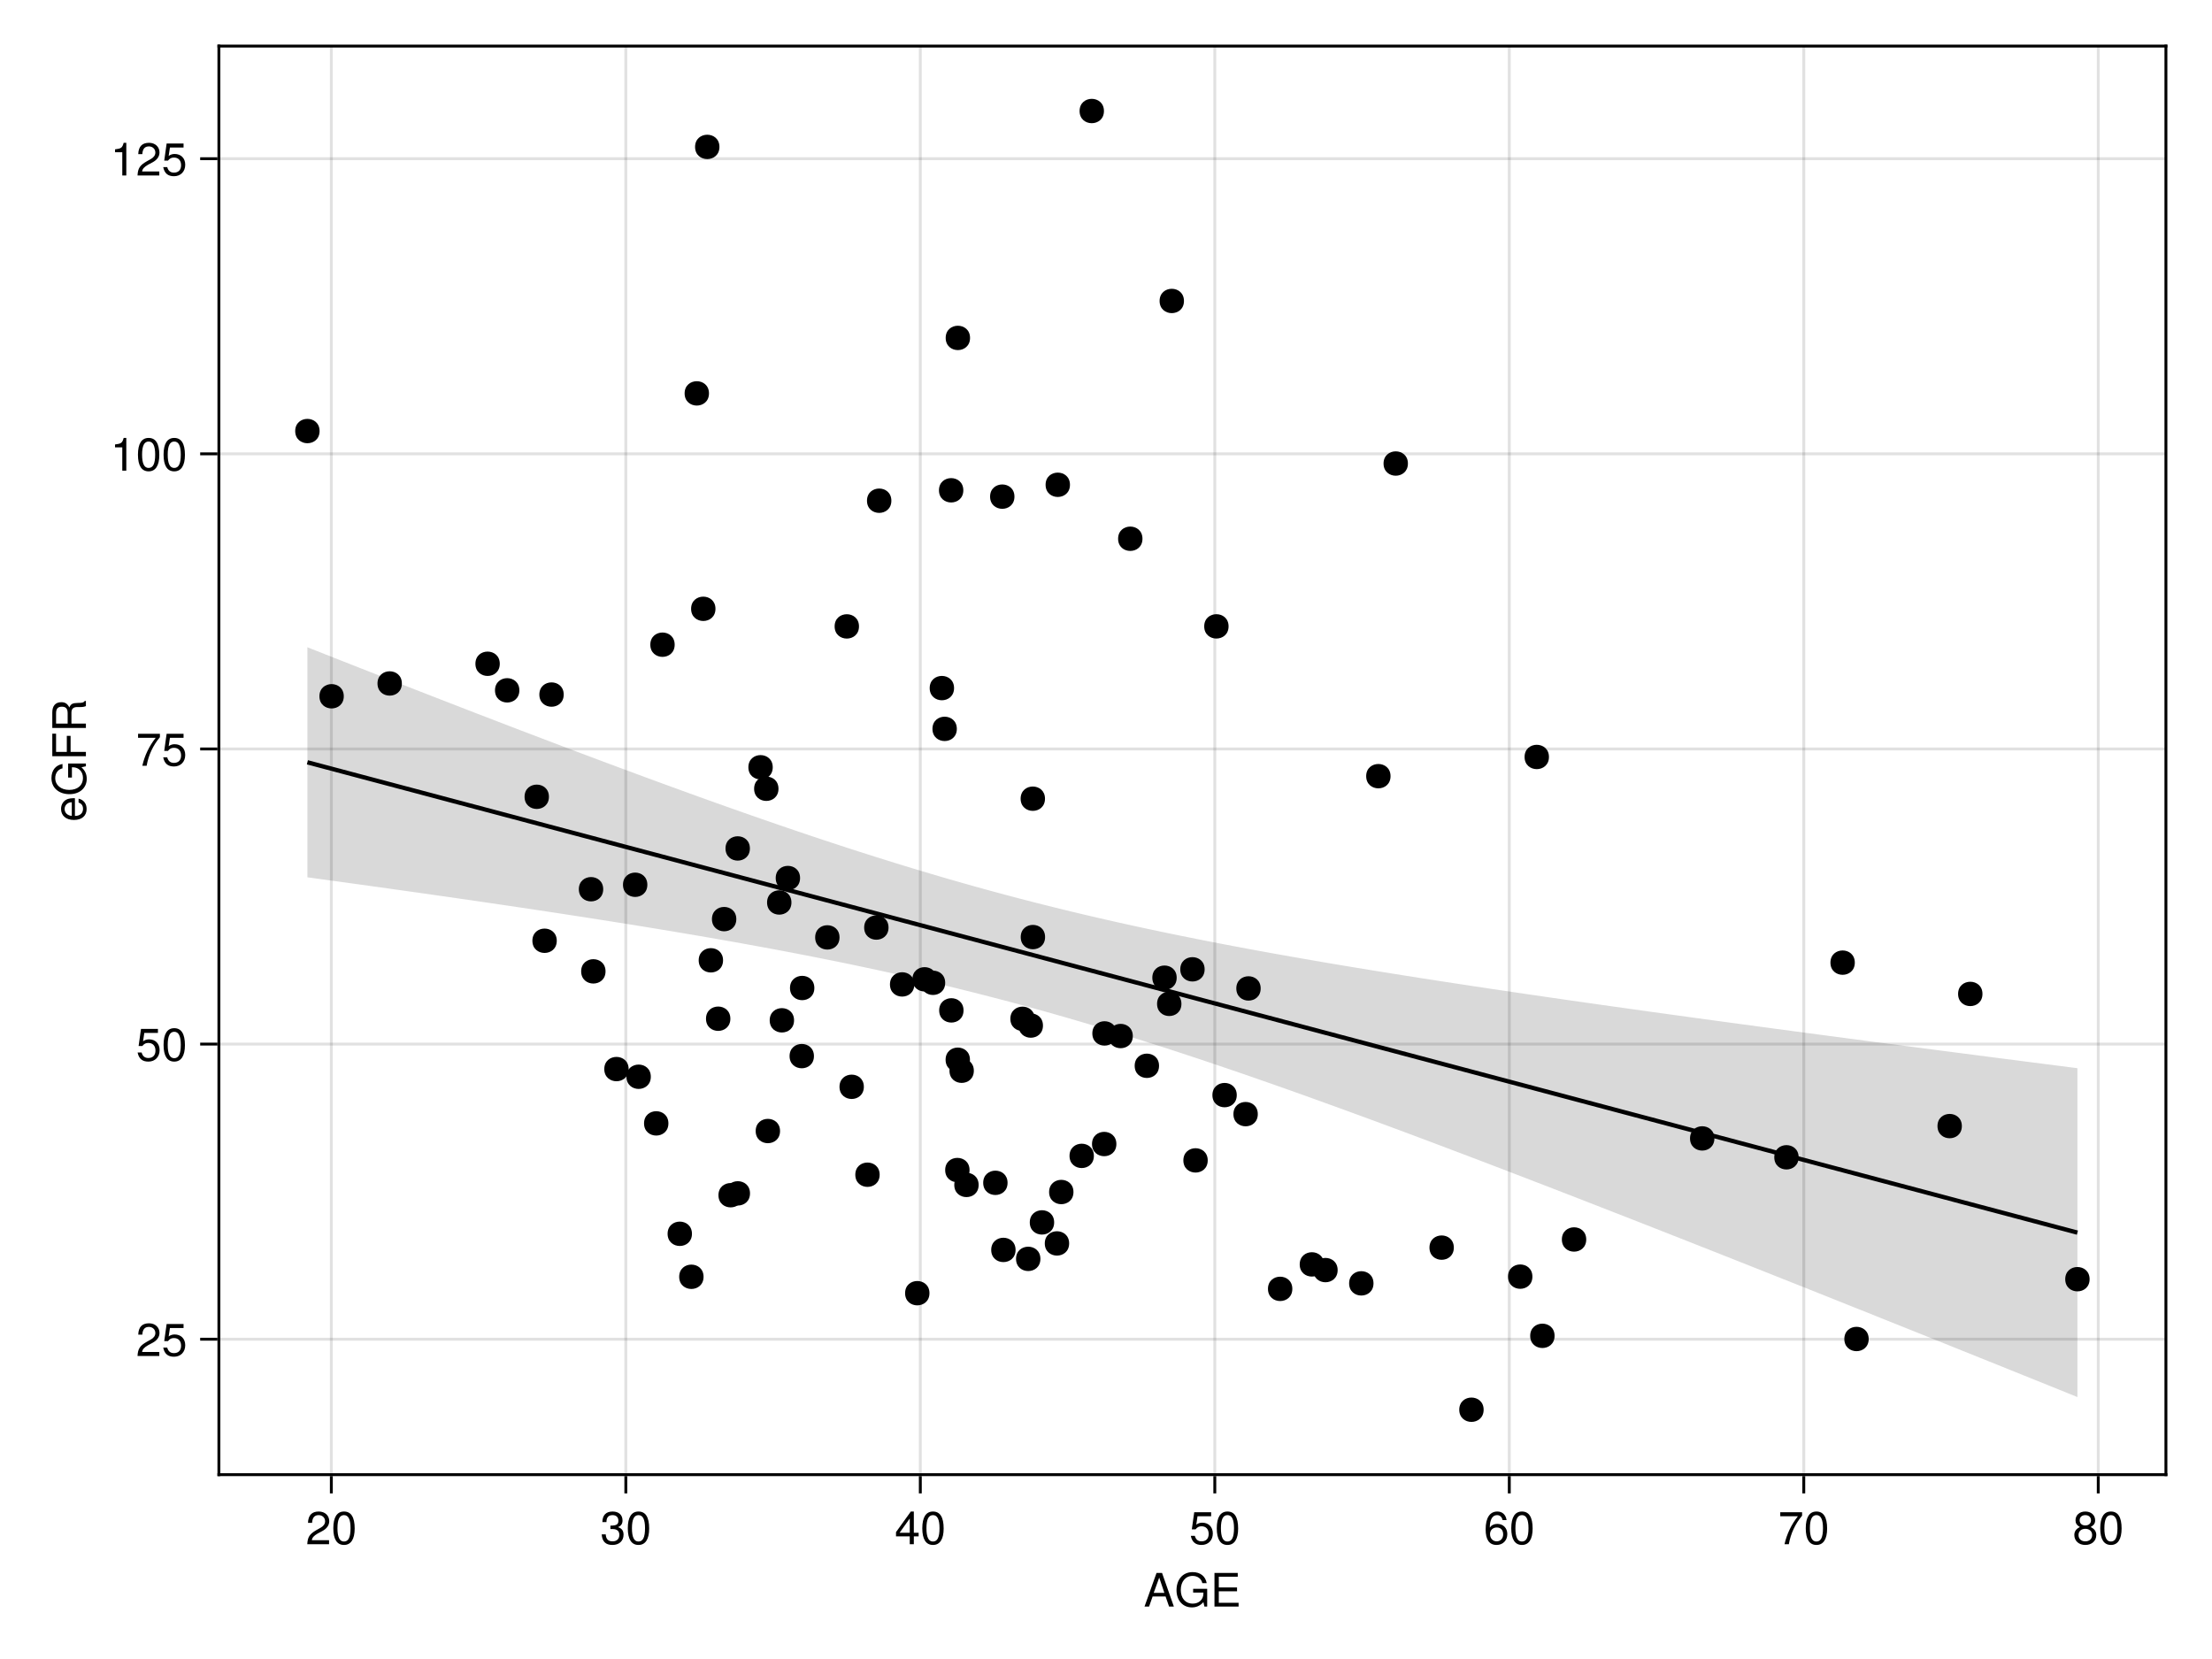 <?xml version="1.0" encoding="UTF-8"?>
<svg xmlns="http://www.w3.org/2000/svg" xmlns:xlink="http://www.w3.org/1999/xlink" width="576pt" height="432pt" viewBox="0 0 576 432" version="1.1">
<defs>
<g>
<symbol overflow="visible" id="glyph0-0-5MD/0GrR">
<path style="stroke:none;" d="M 0.234 -8.75 C 0.234 -8.75 0.234 0 0.234 0 C 0.234 0 5.641 0 5.641 0 C 5.641 0 5.641 -8.75 5.641 -8.75 C 5.641 -8.75 0.234 -8.75 0.234 -8.75 Z M 0.859 -0.625 C 0.859 -0.625 0.859 -8.125 0.859 -8.125 C 0.859 -8.125 5.016 -8.125 5.016 -8.125 C 5.016 -8.125 5.016 -0.625 5.016 -0.625 C 5.016 -0.625 0.859 -0.625 0.859 -0.625 Z M 0.859 -0.625 "/>
</symbol>
<symbol overflow="visible" id="glyph0-1-5MD/0GrR">
<path style="stroke:none;" d="M 7.844 0 C 7.844 0 6.594 0 6.594 0 C 6.594 0 5.688 -2.625 5.688 -2.625 C 5.688 -2.625 2.312 -2.625 2.312 -2.625 C 2.312 -2.625 1.391 0 1.391 0 C 1.391 0 0.203 0 0.203 0 C 0.203 0 3.328 -8.75 3.328 -8.75 C 3.328 -8.75 4.766 -8.75 4.766 -8.75 C 4.766 -8.75 7.844 0 7.844 0 Z M 5.375 -3.562 C 5.375 -3.562 4.031 -7.547 4.031 -7.547 C 4.031 -7.547 2.594 -3.562 2.594 -3.562 C 2.594 -3.562 5.375 -3.562 5.375 -3.562 Z M 5.375 -3.562 "/>
</symbol>
<symbol overflow="visible" id="glyph0-2-5MD/0GrR">
<path style="stroke:none;" d="M 7.359 0 C 7.359 0 1.078 0 1.078 0 C 1.078 0 1.078 -8.75 1.078 -8.75 C 1.078 -8.75 7.141 -8.75 7.141 -8.75 C 7.141 -8.75 7.141 -7.766 7.141 -7.766 C 7.141 -7.766 2.203 -7.766 2.203 -7.766 C 2.203 -7.766 2.203 -4.969 2.203 -4.969 C 2.203 -4.969 6.953 -4.969 6.953 -4.969 C 6.953 -4.969 6.953 -3.984 6.953 -3.984 C 6.953 -3.984 2.203 -3.984 2.203 -3.984 C 2.203 -3.984 2.203 -0.984 2.203 -0.984 C 2.203 -0.984 7.359 -0.984 7.359 -0.984 C 7.359 -0.984 7.359 0 7.359 0 Z M 7.359 0 "/>
</symbol>
<symbol overflow="visible" id="glyph0-3-5MD/0GrR">
<path style="stroke:none;" d="M 6.156 -2.812 C 6.156 -1.016 4.953 0.188 3.234 0.188 C 1.734 0.188 0.766 -0.484 0.422 -2.188 C 0.422 -2.188 1.469 -2.188 1.469 -2.188 C 1.734 -1.219 2.297 -0.75 3.219 -0.75 C 4.375 -0.75 5.078 -1.453 5.078 -2.672 C 5.078 -3.938 4.359 -4.672 3.219 -4.672 C 2.562 -4.672 2.141 -4.469 1.656 -3.875 C 1.656 -3.875 0.688 -3.875 0.688 -3.875 C 0.688 -3.875 1.312 -8.328 1.312 -8.328 C 1.312 -8.328 5.719 -8.328 5.719 -8.328 C 5.719 -8.328 5.719 -7.281 5.719 -7.281 C 5.719 -7.281 2.172 -7.281 2.172 -7.281 C 2.172 -7.281 1.844 -5.094 1.844 -5.094 C 2.328 -5.453 2.812 -5.609 3.406 -5.609 C 5.047 -5.609 6.156 -4.5 6.156 -2.812 Z M 6.156 -2.812 "/>
</symbol>
<symbol overflow="visible" id="glyph0-4-5MD/0GrR">
<path style="stroke:none;" d="M 6.078 -4.094 C 6.078 -1.297 5.094 0.188 3.297 0.188 C 1.469 0.188 0.516 -1.297 0.516 -4.156 C 0.516 -7.016 1.469 -8.516 3.297 -8.516 C 5.141 -8.516 6.078 -7.047 6.078 -4.094 Z M 5 -4.188 C 5 -6.469 4.438 -7.578 3.297 -7.578 C 2.156 -7.578 1.594 -6.484 1.594 -4.156 C 1.594 -1.828 2.156 -0.703 3.281 -0.703 C 4.453 -0.703 5 -1.781 5 -4.188 Z M 5 -4.188 "/>
</symbol>
<symbol overflow="visible" id="glyph1-0-5MD/0GrR">
<path style="stroke:none;" d="M 0.234 -8.75 C 0.234 -8.75 0.234 0 0.234 0 C 0.234 0 5.641 0 5.641 0 C 5.641 0 5.641 -8.75 5.641 -8.75 C 5.641 -8.75 0.234 -8.75 0.234 -8.75 Z M 0.859 -0.625 C 0.859 -0.625 0.859 -8.125 0.859 -8.125 C 0.859 -8.125 5.016 -8.125 5.016 -8.125 C 5.016 -8.125 5.016 -0.625 5.016 -0.625 C 5.016 -0.625 0.859 -0.625 0.859 -0.625 Z M 0.859 -0.625 "/>
</symbol>
<symbol overflow="visible" id="glyph1-1-5MD/0GrR">
<path style="stroke:none;" d="M 8.516 0 C 8.516 0 7.797 0 7.797 0 C 7.797 0 7.531 -1.156 7.531 -1.156 C 6.672 -0.203 5.719 0.219 4.531 0.219 C 2.172 0.219 0.531 -1.594 0.531 -4.281 C 0.531 -6.906 2.047 -8.969 4.734 -8.969 C 6.734 -8.969 8.078 -7.875 8.391 -6.094 C 8.391 -6.094 7.25 -6.094 7.25 -6.094 C 7.016 -7.219 6.047 -7.984 4.719 -7.984 C 2.875 -7.984 1.641 -6.484 1.641 -4.344 C 1.641 -2.203 2.797 -0.766 4.781 -0.766 C 6.375 -0.766 7.531 -1.844 7.531 -3.391 C 7.531 -3.391 7.531 -3.641 7.531 -3.641 C 7.531 -3.641 4.859 -3.641 4.859 -3.641 C 4.859 -3.641 4.859 -4.625 4.859 -4.625 C 4.859 -4.625 8.516 -4.625 8.516 -4.625 C 8.516 -4.625 8.516 0 8.516 0 Z M 8.516 0 "/>
</symbol>
<symbol overflow="visible" id="glyph1-2-5MD/0GrR">
<path style="stroke:none;" d="M 6.078 -2.469 C 6.078 -0.859 4.938 0.188 3.188 0.188 C 1.453 0.188 0.516 -0.672 0.391 -2.562 C 0.391 -2.562 1.438 -2.562 1.438 -2.562 C 1.516 -1.328 2.078 -0.75 3.234 -0.75 C 4.328 -0.75 4.984 -1.391 4.984 -2.453 C 4.984 -3.406 4.391 -3.953 3.234 -3.953 C 3.234 -3.953 2.656 -3.953 2.656 -3.953 C 2.656 -3.953 2.656 -4.844 2.656 -4.844 C 4.344 -4.844 4.734 -5.219 4.734 -6.125 C 4.734 -7.031 4.172 -7.578 3.234 -7.578 C 2.156 -7.578 1.641 -7.016 1.625 -5.766 C 1.625 -5.766 0.562 -5.766 0.562 -5.766 C 0.594 -7.578 1.516 -8.516 3.234 -8.516 C 4.844 -8.516 5.812 -7.625 5.812 -6.172 C 5.812 -5.312 5.422 -4.766 4.625 -4.453 C 5.656 -4.109 6.078 -3.5 6.078 -2.469 Z M 6.078 -2.469 "/>
</symbol>
<symbol overflow="visible" id="glyph1-3-5MD/0GrR">
<path style="stroke:none;" d="M 6.078 -4.094 C 6.078 -1.297 5.094 0.188 3.297 0.188 C 1.469 0.188 0.516 -1.297 0.516 -4.156 C 0.516 -7.016 1.469 -8.516 3.297 -8.516 C 5.141 -8.516 6.078 -7.047 6.078 -4.094 Z M 5 -4.188 C 5 -6.469 4.438 -7.578 3.297 -7.578 C 2.156 -7.578 1.594 -6.484 1.594 -4.156 C 1.594 -1.828 2.156 -0.703 3.281 -0.703 C 4.453 -0.703 5 -1.781 5 -4.188 Z M 5 -4.188 "/>
</symbol>
<symbol overflow="visible" id="glyph1-4-5MD/0GrR">
<path style="stroke:none;" d="M 6.234 -2.047 C 6.234 -2.047 4.984 -2.047 4.984 -2.047 C 4.984 -2.047 4.984 0 4.984 0 C 4.984 0 3.922 0 3.922 0 C 3.922 0 3.922 -2.047 3.922 -2.047 C 3.922 -2.047 0.344 -2.047 0.344 -2.047 C 0.344 -2.047 0.344 -3.156 0.344 -3.156 C 0.344 -3.156 4.203 -8.516 4.203 -8.516 C 4.203 -8.516 4.984 -8.516 4.984 -8.516 C 4.984 -8.516 4.984 -2.984 4.984 -2.984 C 4.984 -2.984 6.234 -2.984 6.234 -2.984 C 6.234 -2.984 6.234 -2.047 6.234 -2.047 Z M 3.922 -2.984 C 3.922 -2.984 3.922 -6.703 3.922 -6.703 C 3.922 -6.703 1.266 -2.984 1.266 -2.984 C 1.266 -2.984 3.922 -2.984 3.922 -2.984 Z M 3.922 -2.984 "/>
</symbol>
<symbol overflow="visible" id="glyph1-5-5MD/0GrR">
<path style="stroke:none;" d="M 6.156 -2.641 C 6.156 -0.969 4.984 0.188 3.375 0.188 C 1.422 0.188 0.516 -1.219 0.516 -3.875 C 0.516 -6.844 1.578 -8.516 3.562 -8.516 C 4.859 -8.516 5.766 -7.688 5.969 -6.281 C 5.969 -6.281 4.922 -6.281 4.922 -6.281 C 4.75 -7.109 4.234 -7.578 3.484 -7.578 C 2.281 -7.578 1.609 -6.422 1.594 -4.344 C 2.047 -4.969 2.719 -5.297 3.547 -5.297 C 5.078 -5.297 6.156 -4.219 6.156 -2.641 Z M 5.078 -2.562 C 5.078 -3.703 4.438 -4.359 3.422 -4.359 C 2.375 -4.359 1.656 -3.672 1.656 -2.609 C 1.656 -1.531 2.406 -0.75 3.391 -0.75 C 4.359 -0.75 5.078 -1.484 5.078 -2.562 Z M 5.078 -2.562 "/>
</symbol>
<symbol overflow="visible" id="glyph1-6-5MD/0GrR">
<path style="stroke:none;" d="M 6.234 -7.438 C 4.453 -5.312 3.25 -2.75 2.781 0 C 2.781 0 1.656 0 1.656 0 C 2.25 -2.656 3.453 -5.141 5.141 -7.281 C 5.141 -7.281 0.547 -7.281 0.547 -7.281 C 0.547 -7.281 0.547 -8.328 0.547 -8.328 C 0.547 -8.328 6.234 -8.328 6.234 -8.328 C 6.234 -8.328 6.234 -7.438 6.234 -7.438 Z M 6.234 -7.438 "/>
</symbol>
<symbol overflow="visible" id="glyph1-7-5MD/0GrR">
<path style="stroke:none;" d="M 6.156 -2.406 C 6.156 -0.859 4.984 0.188 3.297 0.188 C 1.625 0.188 0.438 -0.859 0.438 -2.406 C 0.438 -3.344 0.922 -4.016 1.891 -4.469 C 1.031 -5.016 0.75 -5.453 0.75 -6.234 C 0.75 -7.578 1.797 -8.516 3.297 -8.516 C 4.812 -8.516 5.859 -7.578 5.859 -6.234 C 5.859 -5.438 5.562 -5 4.688 -4.469 C 5.672 -4.016 6.156 -3.344 6.156 -2.406 Z M 4.781 -6.219 C 4.781 -7.047 4.203 -7.578 3.297 -7.578 C 2.406 -7.578 1.828 -7.047 1.828 -6.234 C 1.828 -5.422 2.406 -4.891 3.297 -4.891 C 4.188 -4.891 4.781 -5.422 4.781 -6.219 Z M 5.078 -2.391 C 5.078 -3.391 4.359 -4.016 3.297 -4.016 C 2.25 -4.016 1.531 -3.391 1.531 -2.391 C 1.531 -1.391 2.25 -0.75 3.281 -0.75 C 4.359 -0.75 5.078 -1.375 5.078 -2.391 Z M 5.078 -2.391 "/>
</symbol>
<symbol overflow="visible" id="glyph2-0-5MD/0GrR">
<path style="stroke:none;" d="M 0.234 -8.75 C 0.234 -8.75 0.234 0 0.234 0 C 0.234 0 5.641 0 5.641 0 C 5.641 0 5.641 -8.75 5.641 -8.75 C 5.641 -8.75 0.234 -8.75 0.234 -8.75 Z M 0.859 -0.625 C 0.859 -0.625 0.859 -8.125 0.859 -8.125 C 0.859 -8.125 5.016 -8.125 5.016 -8.125 C 5.016 -8.125 5.016 -0.625 5.016 -0.625 C 5.016 -0.625 0.859 -0.625 0.859 -0.625 Z M 0.859 -0.625 "/>
</symbol>
<symbol overflow="visible" id="glyph2-1-5MD/0GrR">
<path style="stroke:none;" d="M 6.125 -6.016 C 6.125 -4.969 5.516 -4.078 4.328 -3.438 C 4.328 -3.438 3.125 -2.797 3.125 -2.797 C 2.094 -2.188 1.703 -1.734 1.594 -1.047 C 1.594 -1.047 6.078 -1.047 6.078 -1.047 C 6.078 -1.047 6.078 0 6.078 0 C 6.078 0 0.406 0 0.406 0 C 0.5 -1.875 1.016 -2.672 2.797 -3.688 C 2.797 -3.688 3.906 -4.312 3.906 -4.312 C 4.656 -4.734 5.047 -5.312 5.047 -5.984 C 5.047 -6.906 4.328 -7.578 3.375 -7.578 C 2.328 -7.578 1.734 -6.984 1.656 -5.562 C 1.656 -5.562 0.594 -5.562 0.594 -5.562 C 0.656 -7.625 1.672 -8.516 3.406 -8.516 C 5.016 -8.516 6.125 -7.453 6.125 -6.016 Z M 6.125 -6.016 "/>
</symbol>
<symbol overflow="visible" id="glyph2-2-5MD/0GrR">
<path style="stroke:none;" d="M 6.078 -4.094 C 6.078 -1.297 5.094 0.188 3.297 0.188 C 1.469 0.188 0.516 -1.297 0.516 -4.156 C 0.516 -7.016 1.469 -8.516 3.297 -8.516 C 5.141 -8.516 6.078 -7.047 6.078 -4.094 Z M 5 -4.188 C 5 -6.469 4.438 -7.578 3.297 -7.578 C 2.156 -7.578 1.594 -6.484 1.594 -4.156 C 1.594 -1.828 2.156 -0.703 3.281 -0.703 C 4.453 -0.703 5 -1.781 5 -4.188 Z M 5 -4.188 "/>
</symbol>
<symbol overflow="visible" id="glyph2-3-5MD/0GrR">
<path style="stroke:none;" d="M 6.156 -2.812 C 6.156 -1.016 4.953 0.188 3.234 0.188 C 1.734 0.188 0.766 -0.484 0.422 -2.188 C 0.422 -2.188 1.469 -2.188 1.469 -2.188 C 1.734 -1.219 2.297 -0.75 3.219 -0.75 C 4.375 -0.75 5.078 -1.453 5.078 -2.672 C 5.078 -3.938 4.359 -4.672 3.219 -4.672 C 2.562 -4.672 2.141 -4.469 1.656 -3.875 C 1.656 -3.875 0.688 -3.875 0.688 -3.875 C 0.688 -3.875 1.312 -8.328 1.312 -8.328 C 1.312 -8.328 5.719 -8.328 5.719 -8.328 C 5.719 -8.328 5.719 -7.281 5.719 -7.281 C 5.719 -7.281 2.172 -7.281 2.172 -7.281 C 2.172 -7.281 1.844 -5.094 1.844 -5.094 C 2.328 -5.453 2.812 -5.609 3.406 -5.609 C 5.047 -5.609 6.156 -4.5 6.156 -2.812 Z M 6.156 -2.812 "/>
</symbol>
<symbol overflow="visible" id="glyph2-4-5MD/0GrR">
<path style="stroke:none;" d="M 6.234 -7.438 C 4.453 -5.312 3.25 -2.75 2.781 0 C 2.781 0 1.656 0 1.656 0 C 2.25 -2.656 3.453 -5.141 5.141 -7.281 C 5.141 -7.281 0.547 -7.281 0.547 -7.281 C 0.547 -7.281 0.547 -8.328 0.547 -8.328 C 0.547 -8.328 6.234 -8.328 6.234 -8.328 C 6.234 -8.328 6.234 -7.438 6.234 -7.438 Z M 6.234 -7.438 "/>
</symbol>
<symbol overflow="visible" id="glyph3-0-5MD/0GrR">
<path style="stroke:none;" d="M -8.75 -0.234 C -8.75 -0.234 0 -0.234 0 -0.234 C 0 -0.234 0 -5.641 0 -5.641 C 0 -5.641 -8.75 -5.641 -8.75 -5.641 C -8.75 -5.641 -8.75 -0.234 -8.75 -0.234 Z M -0.625 -0.859 C -0.625 -0.859 -8.125 -0.859 -8.125 -0.859 C -8.125 -0.859 -8.125 -5.016 -8.125 -5.016 C -8.125 -5.016 -0.625 -5.016 -0.625 -5.016 C -0.625 -5.016 -0.625 -0.859 -0.625 -0.859 Z M -0.625 -0.859 "/>
</symbol>
<symbol overflow="visible" id="glyph3-1-5MD/0GrR">
<path style="stroke:none;" d="M -2.859 -6.156 C -2.859 -6.156 -2.859 -1.531 -2.859 -1.531 C -1.422 -1.547 -0.75 -2.328 -0.75 -3.375 C -0.75 -4.172 -1.078 -4.734 -1.906 -5.016 C -1.906 -5.016 -1.906 -6.031 -1.906 -6.031 C -0.641 -5.766 0.188 -4.781 0.188 -3.344 C 0.188 -1.578 -1.047 -0.484 -3.109 -0.484 C -5.172 -0.484 -6.469 -1.609 -6.469 -3.359 C -6.469 -4.531 -5.844 -5.5 -4.812 -5.906 C -4.344 -6.078 -3.766 -6.156 -2.859 -6.156 Z M -3.75 -5.094 C -4.734 -5.094 -5.547 -4.328 -5.547 -3.344 C -5.547 -2.344 -4.781 -1.625 -3.672 -1.547 C -3.672 -1.547 -3.672 -5.078 -3.672 -5.078 C -3.703 -5.094 -3.75 -5.094 -3.75 -5.094 Z M -3.75 -5.094 "/>
</symbol>
<symbol overflow="visible" id="glyph4-0-5MD/0GrR">
<path style="stroke:none;" d="M -8.75 -0.234 C -8.75 -0.234 0 -0.234 0 -0.234 C 0 -0.234 0 -5.641 0 -5.641 C 0 -5.641 -8.75 -5.641 -8.75 -5.641 C -8.75 -5.641 -8.75 -0.234 -8.75 -0.234 Z M -0.625 -0.859 C -0.625 -0.859 -8.125 -0.859 -8.125 -0.859 C -8.125 -0.859 -8.125 -5.016 -8.125 -5.016 C -8.125 -5.016 -0.625 -5.016 -0.625 -5.016 C -0.625 -5.016 -0.625 -0.859 -0.625 -0.859 Z M -0.625 -0.859 "/>
</symbol>
<symbol overflow="visible" id="glyph4-1-5MD/0GrR">
<path style="stroke:none;" d="M 0 -8.516 C 0 -8.516 0 -7.797 0 -7.797 C 0 -7.797 -1.156 -7.531 -1.156 -7.531 C -0.203 -6.672 0.219 -5.719 0.219 -4.531 C 0.219 -2.172 -1.594 -0.531 -4.281 -0.531 C -6.906 -0.531 -8.969 -2.047 -8.969 -4.734 C -8.969 -6.734 -7.875 -8.078 -6.094 -8.391 C -6.094 -8.391 -6.094 -7.25 -6.094 -7.25 C -7.219 -7.016 -7.984 -6.047 -7.984 -4.719 C -7.984 -2.875 -6.484 -1.641 -4.344 -1.641 C -2.203 -1.641 -0.766 -2.797 -0.766 -4.781 C -0.766 -6.375 -1.844 -7.531 -3.391 -7.531 C -3.391 -7.531 -3.641 -7.531 -3.641 -7.531 C -3.641 -7.531 -3.641 -4.859 -3.641 -4.859 C -3.641 -4.859 -4.625 -4.859 -4.625 -4.859 C -4.625 -4.859 -4.625 -8.516 -4.625 -8.516 C -4.625 -8.516 0 -8.516 0 -8.516 Z M 0 -8.516 "/>
</symbol>
<symbol overflow="visible" id="glyph4-2-5MD/0GrR">
<path style="stroke:none;" d="M 0 -8.141 C 0 -8.141 0 -6.797 0 -6.797 C -0.359 -6.641 -0.891 -6.531 -1.422 -6.547 C -1.422 -6.547 -2.203 -6.547 -2.203 -6.547 C -3.281 -6.562 -3.766 -6.094 -3.766 -5.109 C -3.766 -5.109 -3.766 -2.234 -3.766 -2.234 C -3.766 -2.234 0 -2.234 0 -2.234 C 0 -2.234 0 -1.109 0 -1.109 C 0 -1.109 -8.75 -1.109 -8.75 -1.109 C -8.75 -1.109 -8.75 -5.141 -8.75 -5.141 C -8.75 -6.859 -7.922 -7.812 -6.406 -7.812 C -5.406 -7.812 -4.797 -7.422 -4.312 -6.438 C -3.906 -7.375 -3.484 -7.594 -2.047 -7.625 C -0.875 -7.625 -0.562 -7.734 -0.281 -8.141 C -0.281 -8.141 0 -8.141 0 -8.141 Z M -6.25 -6.641 C -7.234 -6.641 -7.766 -6.188 -7.766 -4.938 C -7.766 -4.938 -7.766 -2.234 -7.766 -2.234 C -7.766 -2.234 -4.75 -2.234 -4.75 -2.234 C -4.75 -2.234 -4.75 -4.938 -4.75 -4.938 C -4.75 -6.125 -5.219 -6.641 -6.25 -6.641 Z M -6.25 -6.641 "/>
</symbol>
<symbol overflow="visible" id="glyph5-0-5MD/0GrR">
<path style="stroke:none;" d="M -8.75 -0.234 C -8.75 -0.234 0 -0.234 0 -0.234 C 0 -0.234 0 -5.641 0 -5.641 C 0 -5.641 -8.75 -5.641 -8.75 -5.641 C -8.75 -5.641 -8.75 -0.234 -8.75 -0.234 Z M -0.625 -0.859 C -0.625 -0.859 -8.125 -0.859 -8.125 -0.859 C -8.125 -0.859 -8.125 -5.016 -8.125 -5.016 C -8.125 -5.016 -0.625 -5.016 -0.625 -5.016 C -0.625 -5.016 -0.625 -0.859 -0.625 -0.859 Z M -0.625 -0.859 "/>
</symbol>
<symbol overflow="visible" id="glyph5-1-5MD/0GrR">
<path style="stroke:none;" d="M -7.766 -6.953 C -7.766 -6.953 -7.766 -2.203 -7.766 -2.203 C -7.766 -2.203 -4.969 -2.203 -4.969 -2.203 C -4.969 -2.203 -4.969 -6.375 -4.969 -6.375 C -4.969 -6.375 -3.984 -6.375 -3.984 -6.375 C -3.984 -6.375 -3.984 -2.203 -3.984 -2.203 C -3.984 -2.203 0 -2.203 0 -2.203 C 0 -2.203 0 -1.078 0 -1.078 C 0 -1.078 -8.75 -1.078 -8.75 -1.078 C -8.75 -1.078 -8.75 -6.953 -8.75 -6.953 C -8.75 -6.953 -7.766 -6.953 -7.766 -6.953 Z M -7.766 -6.953 "/>
</symbol>
<symbol overflow="visible" id="glyph6-0-5MD/0GrR">
<path style="stroke:none;" d="M 0.234 -8.75 C 0.234 -8.75 0.234 0 0.234 0 C 0.234 0 5.641 0 5.641 0 C 5.641 0 5.641 -8.75 5.641 -8.75 C 5.641 -8.75 0.234 -8.75 0.234 -8.75 Z M 0.859 -0.625 C 0.859 -0.625 0.859 -8.125 0.859 -8.125 C 0.859 -8.125 5.016 -8.125 5.016 -8.125 C 5.016 -8.125 5.016 -0.625 5.016 -0.625 C 5.016 -0.625 0.859 -0.625 0.859 -0.625 Z M 0.859 -0.625 "/>
</symbol>
<symbol overflow="visible" id="glyph6-1-5MD/0GrR">
<path style="stroke:none;" d="M 6.156 -2.812 C 6.156 -1.016 4.953 0.188 3.234 0.188 C 1.734 0.188 0.766 -0.484 0.422 -2.188 C 0.422 -2.188 1.469 -2.188 1.469 -2.188 C 1.734 -1.219 2.297 -0.75 3.219 -0.75 C 4.375 -0.75 5.078 -1.453 5.078 -2.672 C 5.078 -3.938 4.359 -4.672 3.219 -4.672 C 2.562 -4.672 2.141 -4.469 1.656 -3.875 C 1.656 -3.875 0.688 -3.875 0.688 -3.875 C 0.688 -3.875 1.312 -8.328 1.312 -8.328 C 1.312 -8.328 5.719 -8.328 5.719 -8.328 C 5.719 -8.328 5.719 -7.281 5.719 -7.281 C 5.719 -7.281 2.172 -7.281 2.172 -7.281 C 2.172 -7.281 1.844 -5.094 1.844 -5.094 C 2.328 -5.453 2.812 -5.609 3.406 -5.609 C 5.047 -5.609 6.156 -4.5 6.156 -2.812 Z M 6.156 -2.812 "/>
</symbol>
<symbol overflow="visible" id="glyph6-2-5MD/0GrR">
<path style="stroke:none;" d="M 6.078 -4.094 C 6.078 -1.297 5.094 0.188 3.297 0.188 C 1.469 0.188 0.516 -1.297 0.516 -4.156 C 0.516 -7.016 1.469 -8.516 3.297 -8.516 C 5.141 -8.516 6.078 -7.047 6.078 -4.094 Z M 5 -4.188 C 5 -6.469 4.438 -7.578 3.297 -7.578 C 2.156 -7.578 1.594 -6.484 1.594 -4.156 C 1.594 -1.828 2.156 -0.703 3.281 -0.703 C 4.453 -0.703 5 -1.781 5 -4.188 Z M 5 -4.188 "/>
</symbol>
<symbol overflow="visible" id="glyph7-0-5MD/0GrR">
<path style="stroke:none;" d="M 0.234 -8.75 C 0.234 -8.75 0.234 0 0.234 0 C 0.234 0 5.641 0 5.641 0 C 5.641 0 5.641 -8.75 5.641 -8.75 C 5.641 -8.75 0.234 -8.75 0.234 -8.75 Z M 0.859 -0.625 C 0.859 -0.625 0.859 -8.125 0.859 -8.125 C 0.859 -8.125 5.016 -8.125 5.016 -8.125 C 5.016 -8.125 5.016 -0.625 5.016 -0.625 C 5.016 -0.625 0.859 -0.625 0.859 -0.625 Z M 0.859 -0.625 "/>
</symbol>
<symbol overflow="visible" id="glyph7-1-5MD/0GrR">
<path style="stroke:none;" d="M 4.156 0 C 4.156 0 3.109 0 3.109 0 C 3.109 0 3.109 -6.062 3.109 -6.062 C 3.109 -6.062 1.219 -6.062 1.219 -6.062 C 1.219 -6.062 1.219 -6.812 1.219 -6.812 C 2.859 -7.016 3.094 -7.203 3.469 -8.516 C 3.469 -8.516 4.156 -8.516 4.156 -8.516 C 4.156 -8.516 4.156 0 4.156 0 Z M 4.156 0 "/>
</symbol>
<symbol overflow="visible" id="glyph7-2-5MD/0GrR">
<path style="stroke:none;" d="M 6.078 -4.094 C 6.078 -1.297 5.094 0.188 3.297 0.188 C 1.469 0.188 0.516 -1.297 0.516 -4.156 C 0.516 -7.016 1.469 -8.516 3.297 -8.516 C 5.141 -8.516 6.078 -7.047 6.078 -4.094 Z M 5 -4.188 C 5 -6.469 4.438 -7.578 3.297 -7.578 C 2.156 -7.578 1.594 -6.484 1.594 -4.156 C 1.594 -1.828 2.156 -0.703 3.281 -0.703 C 4.453 -0.703 5 -1.781 5 -4.188 Z M 5 -4.188 "/>
</symbol>
<symbol overflow="visible" id="glyph8-0-5MD/0GrR">
<path style="stroke:none;" d="M 0.234 -8.75 C 0.234 -8.75 0.234 0 0.234 0 C 0.234 0 5.641 0 5.641 0 C 5.641 0 5.641 -8.75 5.641 -8.75 C 5.641 -8.75 0.234 -8.75 0.234 -8.75 Z M 0.859 -0.625 C 0.859 -0.625 0.859 -8.125 0.859 -8.125 C 0.859 -8.125 5.016 -8.125 5.016 -8.125 C 5.016 -8.125 5.016 -0.625 5.016 -0.625 C 5.016 -0.625 0.859 -0.625 0.859 -0.625 Z M 0.859 -0.625 "/>
</symbol>
<symbol overflow="visible" id="glyph8-1-5MD/0GrR">
<path style="stroke:none;" d="M 4.156 0 C 4.156 0 3.109 0 3.109 0 C 3.109 0 3.109 -6.062 3.109 -6.062 C 3.109 -6.062 1.219 -6.062 1.219 -6.062 C 1.219 -6.062 1.219 -6.812 1.219 -6.812 C 2.859 -7.016 3.094 -7.203 3.469 -8.516 C 3.469 -8.516 4.156 -8.516 4.156 -8.516 C 4.156 -8.516 4.156 0 4.156 0 Z M 4.156 0 "/>
</symbol>
<symbol overflow="visible" id="glyph8-2-5MD/0GrR">
<path style="stroke:none;" d="M 6.125 -6.016 C 6.125 -4.969 5.516 -4.078 4.328 -3.438 C 4.328 -3.438 3.125 -2.797 3.125 -2.797 C 2.094 -2.188 1.703 -1.734 1.594 -1.047 C 1.594 -1.047 6.078 -1.047 6.078 -1.047 C 6.078 -1.047 6.078 0 6.078 0 C 6.078 0 0.406 0 0.406 0 C 0.5 -1.875 1.016 -2.672 2.797 -3.688 C 2.797 -3.688 3.906 -4.312 3.906 -4.312 C 4.656 -4.734 5.047 -5.312 5.047 -5.984 C 5.047 -6.906 4.328 -7.578 3.375 -7.578 C 2.328 -7.578 1.734 -6.984 1.656 -5.562 C 1.656 -5.562 0.594 -5.562 0.594 -5.562 C 0.656 -7.625 1.672 -8.516 3.406 -8.516 C 5.016 -8.516 6.125 -7.453 6.125 -6.016 Z M 6.125 -6.016 "/>
</symbol>
<symbol overflow="visible" id="glyph8-3-5MD/0GrR">
<path style="stroke:none;" d="M 6.156 -2.812 C 6.156 -1.016 4.953 0.188 3.234 0.188 C 1.734 0.188 0.766 -0.484 0.422 -2.188 C 0.422 -2.188 1.469 -2.188 1.469 -2.188 C 1.734 -1.219 2.297 -0.75 3.219 -0.75 C 4.375 -0.75 5.078 -1.453 5.078 -2.672 C 5.078 -3.938 4.359 -4.672 3.219 -4.672 C 2.562 -4.672 2.141 -4.469 1.656 -3.875 C 1.656 -3.875 0.688 -3.875 0.688 -3.875 C 0.688 -3.875 1.312 -8.328 1.312 -8.328 C 1.312 -8.328 5.719 -8.328 5.719 -8.328 C 5.719 -8.328 5.719 -7.281 5.719 -7.281 C 5.719 -7.281 2.172 -7.281 2.172 -7.281 C 2.172 -7.281 1.844 -5.094 1.844 -5.094 C 2.328 -5.453 2.812 -5.609 3.406 -5.609 C 5.047 -5.609 6.156 -4.5 6.156 -2.812 Z M 6.156 -2.812 "/>
</symbol>
</g>
</defs>
<g id="surface1-5MD/0GrR">
<rect x="0" y="0" width="576" height="432" style="fill:rgb(100%,100%,100%);fill-opacity:1;stroke:none;"/>
<path style=" stroke:none;fill-rule:nonzero;fill:rgb(100%,100%,100%);fill-opacity:1;" d="M 57 384 L 564 384 L 564 12 L 57 12 Z M 57 384 "/>
<path style="fill:none;stroke-width:1;stroke-linecap:butt;stroke-linejoin:miter;stroke:rgb(0%,0%,0%);stroke-opacity:0.12;stroke-miterlimit:2;" d="M 115.042 512 L 115.042 16 " transform="matrix(0.75,0,0,0.75,0,0)"/>
<path style="fill:none;stroke-width:1;stroke-linecap:butt;stroke-linejoin:miter;stroke:rgb(0%,0%,0%);stroke-opacity:0.12;stroke-miterlimit:2;" d="M 217.286 512 L 217.286 16 " transform="matrix(0.75,0,0,0.75,0,0)"/>
<path style="fill:none;stroke-width:1;stroke-linecap:butt;stroke-linejoin:miter;stroke:rgb(0%,0%,0%);stroke-opacity:0.12;stroke-miterlimit:2;" d="M 319.531 512 L 319.531 16 " transform="matrix(0.75,0,0,0.75,0,0)"/>
<path style="fill:none;stroke-width:1;stroke-linecap:butt;stroke-linejoin:miter;stroke:rgb(0%,0%,0%);stroke-opacity:0.12;stroke-miterlimit:2;" d="M 421.776 512 L 421.776 16 " transform="matrix(0.75,0,0,0.75,0,0)"/>
<path style="fill:none;stroke-width:1;stroke-linecap:butt;stroke-linejoin:miter;stroke:rgb(0%,0%,0%);stroke-opacity:0.12;stroke-miterlimit:2;" d="M 524.021 512 L 524.021 16 " transform="matrix(0.75,0,0,0.75,0,0)"/>
<path style="fill:none;stroke-width:1;stroke-linecap:butt;stroke-linejoin:miter;stroke:rgb(0%,0%,0%);stroke-opacity:0.12;stroke-miterlimit:2;" d="M 626.266 512 L 626.266 16 " transform="matrix(0.75,0,0,0.75,0,0)"/>
<path style="fill:none;stroke-width:1;stroke-linecap:butt;stroke-linejoin:miter;stroke:rgb(0%,0%,0%);stroke-opacity:0.12;stroke-miterlimit:2;" d="M 728.51 512 L 728.51 16 " transform="matrix(0.75,0,0,0.75,0,0)"/>
<path style="fill:none;stroke-width:1;stroke-linecap:butt;stroke-linejoin:miter;stroke:rgb(0%,0%,0%);stroke-opacity:0.12;stroke-miterlimit:2;" d="M 76 464.969 L 752 464.969 " transform="matrix(0.75,0,0,0.75,0,0)"/>
<path style="fill:none;stroke-width:1;stroke-linecap:butt;stroke-linejoin:miter;stroke:rgb(0%,0%,0%);stroke-opacity:0.12;stroke-miterlimit:2;" d="M 76 362.505 L 752 362.505 " transform="matrix(0.75,0,0,0.75,0,0)"/>
<path style="fill:none;stroke-width:1;stroke-linecap:butt;stroke-linejoin:miter;stroke:rgb(0%,0%,0%);stroke-opacity:0.12;stroke-miterlimit:2;" d="M 76 260.036 L 752 260.036 " transform="matrix(0.75,0,0,0.75,0,0)"/>
<path style="fill:none;stroke-width:1;stroke-linecap:butt;stroke-linejoin:miter;stroke:rgb(0%,0%,0%);stroke-opacity:0.12;stroke-miterlimit:2;" d="M 76 157.573 L 752 157.573 " transform="matrix(0.75,0,0,0.75,0,0)"/>
<path style="fill:none;stroke-width:1;stroke-linecap:butt;stroke-linejoin:miter;stroke:rgb(0%,0%,0%);stroke-opacity:0.12;stroke-miterlimit:2;" d="M 76 55.104 L 752 55.104 " transform="matrix(0.75,0,0,0.75,0,0)"/>
<g style="fill:rgb(0%,0%,0%);fill-opacity:1;">
  <use xlink:href="#glyph0-1-5MD/0GrR" x="297.828" y="418.344"/>
</g>
<g style="fill:rgb(0%,0%,0%);fill-opacity:1;">
  <use xlink:href="#glyph1-1-5MD/0GrR" x="305.832" y="418.344"/>
</g>
<g style="fill:rgb(0%,0%,0%);fill-opacity:1;">
  <use xlink:href="#glyph0-2-5MD/0GrR" x="315.168" y="418.344"/>
</g>
<g style="fill:rgb(0%,0%,0%);fill-opacity:1;">
  <use xlink:href="#glyph2-1-5MD/0GrR" x="79.608" y="402.114"/>
</g>
<g style="fill:rgb(0%,0%,0%);fill-opacity:1;">
  <use xlink:href="#glyph2-2-5MD/0GrR" x="86.28" y="402.114"/>
</g>
<g style="fill:rgb(0%,0%,0%);fill-opacity:1;">
  <use xlink:href="#glyph1-2-5MD/0GrR" x="156.292" y="402.114"/>
</g>
<g style="fill:rgb(0%,0%,0%);fill-opacity:1;">
  <use xlink:href="#glyph1-3-5MD/0GrR" x="162.964" y="402.114"/>
</g>
<g style="fill:rgb(0%,0%,0%);fill-opacity:1;">
  <use xlink:href="#glyph1-4-5MD/0GrR" x="232.976" y="402.114"/>
</g>
<g style="fill:rgb(0%,0%,0%);fill-opacity:1;">
  <use xlink:href="#glyph1-3-5MD/0GrR" x="239.648" y="402.114"/>
</g>
<g style="fill:rgb(0%,0%,0%);fill-opacity:1;">
  <use xlink:href="#glyph0-3-5MD/0GrR" x="309.66" y="402.114"/>
</g>
<g style="fill:rgb(0%,0%,0%);fill-opacity:1;">
  <use xlink:href="#glyph0-4-5MD/0GrR" x="316.332" y="402.114"/>
</g>
<g style="fill:rgb(0%,0%,0%);fill-opacity:1;">
  <use xlink:href="#glyph1-5-5MD/0GrR" x="386.344" y="402.114"/>
</g>
<g style="fill:rgb(0%,0%,0%);fill-opacity:1;">
  <use xlink:href="#glyph1-3-5MD/0GrR" x="393.016" y="402.114"/>
</g>
<g style="fill:rgb(0%,0%,0%);fill-opacity:1;">
  <use xlink:href="#glyph1-6-5MD/0GrR" x="463.028" y="402.114"/>
</g>
<g style="fill:rgb(0%,0%,0%);fill-opacity:1;">
  <use xlink:href="#glyph1-3-5MD/0GrR" x="469.7" y="402.114"/>
</g>
<g style="fill:rgb(0%,0%,0%);fill-opacity:1;">
  <use xlink:href="#glyph1-7-5MD/0GrR" x="539.712" y="402.114"/>
</g>
<g style="fill:rgb(0%,0%,0%);fill-opacity:1;">
  <use xlink:href="#glyph1-3-5MD/0GrR" x="546.384" y="402.114"/>
</g>
<g style="fill:rgb(0%,0%,0%);fill-opacity:1;">
  <use xlink:href="#glyph3-1-5MD/0GrR" x="22.368" y="214.002"/>
</g>
<g style="fill:rgb(0%,0%,0%);fill-opacity:1;">
  <use xlink:href="#glyph4-1-5MD/0GrR" x="22.368" y="207.33"/>
</g>
<g style="fill:rgb(0%,0%,0%);fill-opacity:1;">
  <use xlink:href="#glyph5-1-5MD/0GrR" x="22.368" y="197.994"/>
</g>
<g style="fill:rgb(0%,0%,0%);fill-opacity:1;">
  <use xlink:href="#glyph4-2-5MD/0GrR" x="22.368" y="190.662"/>
</g>
<g style="fill:rgb(0%,0%,0%);fill-opacity:1;">
  <use xlink:href="#glyph2-1-5MD/0GrR" x="35.406" y="353.101"/>
</g>
<g style="fill:rgb(0%,0%,0%);fill-opacity:1;">
  <use xlink:href="#glyph2-3-5MD/0GrR" x="42.078" y="353.101"/>
</g>
<g style="fill:rgb(0%,0%,0%);fill-opacity:1;">
  <use xlink:href="#glyph6-1-5MD/0GrR" x="35.406" y="276.251"/>
</g>
<g style="fill:rgb(0%,0%,0%);fill-opacity:1;">
  <use xlink:href="#glyph6-2-5MD/0GrR" x="42.078" y="276.251"/>
</g>
<g style="fill:rgb(0%,0%,0%);fill-opacity:1;">
  <use xlink:href="#glyph2-4-5MD/0GrR" x="35.406" y="199.401"/>
</g>
<g style="fill:rgb(0%,0%,0%);fill-opacity:1;">
  <use xlink:href="#glyph2-3-5MD/0GrR" x="42.078" y="199.401"/>
</g>
<g style="fill:rgb(0%,0%,0%);fill-opacity:1;">
  <use xlink:href="#glyph7-1-5MD/0GrR" x="28.734" y="122.552"/>
</g>
<g style="fill:rgb(0%,0%,0%);fill-opacity:1;">
  <use xlink:href="#glyph7-2-5MD/0GrR" x="35.406" y="122.552"/>
</g>
<g style="fill:rgb(0%,0%,0%);fill-opacity:1;">
  <use xlink:href="#glyph7-2-5MD/0GrR" x="42.078" y="122.552"/>
</g>
<g style="fill:rgb(0%,0%,0%);fill-opacity:1;">
  <use xlink:href="#glyph8-1-5MD/0GrR" x="28.734" y="45.702"/>
</g>
<g style="fill:rgb(0%,0%,0%);fill-opacity:1;">
  <use xlink:href="#glyph8-2-5MD/0GrR" x="35.406" y="45.702"/>
</g>
<g style="fill:rgb(0%,0%,0%);fill-opacity:1;">
  <use xlink:href="#glyph8-3-5MD/0GrR" x="42.078" y="45.702"/>
</g>
<path style=" stroke:none;fill-rule:nonzero;fill:rgb(0%,0%,0%);fill-opacity:1;" d="M 203.121 294.516 C 203.121 290.289 196.777 290.289 196.777 294.516 C 196.777 298.746 203.121 298.746 203.121 294.516 Z M 203.121 294.516 "/>
<path style=" stroke:none;fill-rule:nonzero;fill:rgb(0%,0%,0%);fill-opacity:1;" d="M 187.34 38.254 C 187.34 34.023 180.996 34.023 180.996 38.254 C 180.996 42.484 187.34 42.484 187.34 38.254 Z M 187.34 38.254 "/>
<path style=" stroke:none;fill-rule:nonzero;fill:rgb(0%,0%,0%);fill-opacity:1;" d="M 211.949 275.008 C 211.949 270.781 205.602 270.781 205.602 275.008 C 205.602 279.238 211.949 279.238 211.949 275.008 Z M 211.949 275.008 "/>
<path style=" stroke:none;fill-rule:nonzero;fill:rgb(0%,0%,0%);fill-opacity:1;" d="M 229.062 305.895 C 229.062 301.664 222.719 301.664 222.719 305.895 C 222.719 310.125 229.062 310.125 229.062 305.895 Z M 229.062 305.895 "/>
<path style=" stroke:none;fill-rule:nonzero;fill:rgb(0%,0%,0%);fill-opacity:1;" d="M 193.43 311.23 C 193.43 307 187.082 307 187.082 311.23 C 187.082 315.461 193.43 315.461 193.43 311.23 Z M 193.43 311.23 "/>
<path style=" stroke:none;fill-rule:nonzero;fill:rgb(0%,0%,0%);fill-opacity:1;" d="M 348.32 330.73 C 348.32 326.5 341.977 326.5 341.977 330.73 C 341.977 334.957 348.32 334.957 348.32 330.73 Z M 348.32 330.73 "/>
<path style=" stroke:none;fill-rule:nonzero;fill:rgb(0%,0%,0%);fill-opacity:1;" d="M 130.141 172.844 C 130.141 168.613 123.797 168.613 123.797 172.844 C 123.797 177.074 130.141 177.074 130.141 172.844 Z M 130.141 172.844 "/>
<path style=" stroke:none;fill-rule:nonzero;fill:rgb(0%,0%,0%);fill-opacity:1;" d="M 242.031 336.742 C 242.031 332.512 235.684 332.512 235.684 336.742 C 235.684 340.973 242.031 340.973 242.031 336.742 Z M 242.031 336.742 "/>
<path style=" stroke:none;fill-rule:nonzero;fill:rgb(0%,0%,0%);fill-opacity:1;" d="M 357.656 334.184 C 357.656 329.953 351.309 329.953 351.309 334.184 C 351.309 338.414 357.656 338.414 357.656 334.184 Z M 357.656 334.184 "/>
<path style=" stroke:none;fill-rule:nonzero;fill:rgb(0%,0%,0%);fill-opacity:1;" d="M 248.434 179.18 C 248.434 174.949 242.09 174.949 242.09 179.18 C 242.09 183.406 248.434 183.406 248.434 179.18 Z M 248.434 179.18 "/>
<path style=" stroke:none;fill-rule:nonzero;fill:rgb(0%,0%,0%);fill-opacity:1;" d="M 232.109 130.387 C 232.109 126.156 225.762 126.156 225.762 130.387 C 225.762 134.617 232.109 134.617 232.109 130.387 Z M 232.109 130.387 "/>
<path style=" stroke:none;fill-rule:nonzero;fill:rgb(0%,0%,0%);fill-opacity:1;" d="M 308.301 78.371 C 308.301 74.141 301.957 74.141 301.957 78.371 C 301.957 82.598 308.301 82.598 308.301 78.371 Z M 308.301 78.371 "/>
<path style=" stroke:none;fill-rule:nonzero;fill:rgb(0%,0%,0%);fill-opacity:1;" d="M 157.074 231.551 C 157.074 227.324 150.727 227.324 150.727 231.551 C 150.727 235.781 157.074 235.781 157.074 231.551 Z M 157.074 231.551 "/>
<path style=" stroke:none;fill-rule:nonzero;fill:rgb(0%,0%,0%);fill-opacity:1;" d="M 403.344 197.113 C 403.344 192.883 396.996 192.883 396.996 197.113 C 396.996 201.34 403.344 201.34 403.344 197.113 Z M 403.344 197.113 "/>
<path style=" stroke:none;fill-rule:nonzero;fill:rgb(0%,0%,0%);fill-opacity:1;" d="M 378.574 324.879 C 378.574 320.648 372.23 320.648 372.23 324.879 C 372.23 329.109 378.574 329.109 378.574 324.879 Z M 378.574 324.879 "/>
<path style=" stroke:none;fill-rule:nonzero;fill:rgb(0%,0%,0%);fill-opacity:1;" d="M 184.617 102.438 C 184.617 98.207 178.273 98.207 178.273 102.438 C 178.273 106.668 184.617 106.668 184.617 102.438 Z M 184.617 102.438 "/>
<path style=" stroke:none;fill-rule:nonzero;fill:rgb(0%,0%,0%);fill-opacity:1;" d="M 195.27 220.934 C 195.27 216.703 188.922 216.703 188.922 220.934 C 188.922 225.164 195.27 225.164 195.27 220.934 Z M 195.27 220.934 "/>
<path style=" stroke:none;fill-rule:nonzero;fill:rgb(0%,0%,0%);fill-opacity:1;" d="M 307.641 261.402 C 307.641 257.172 301.297 257.172 301.297 261.402 C 301.297 265.633 307.641 265.633 307.641 261.402 Z M 307.641 261.402 "/>
<path style=" stroke:none;fill-rule:nonzero;fill:rgb(0%,0%,0%);fill-opacity:1;" d="M 249.156 189.797 C 249.156 185.566 242.809 185.566 242.809 189.797 C 242.809 194.027 249.156 194.027 249.156 189.797 Z M 249.156 189.797 "/>
<path style=" stroke:none;fill-rule:nonzero;fill:rgb(0%,0%,0%);fill-opacity:1;" d="M 482.988 250.668 C 482.988 246.438 476.641 246.438 476.641 250.668 C 476.641 254.898 482.988 254.898 482.988 250.668 Z M 482.988 250.668 "/>
<path style=" stroke:none;fill-rule:nonzero;fill:rgb(0%,0%,0%);fill-opacity:1;" d="M 264.16 129.324 C 264.16 125.094 257.816 125.094 257.816 129.324 C 257.816 133.555 264.16 133.555 264.16 129.324 Z M 264.16 129.324 "/>
<path style=" stroke:none;fill-rule:nonzero;fill:rgb(0%,0%,0%);fill-opacity:1;" d="M 190.184 265.273 C 190.184 261.043 183.84 261.043 183.84 265.273 C 183.84 269.504 190.184 269.504 190.184 265.273 Z M 190.184 265.273 "/>
<path style=" stroke:none;fill-rule:nonzero;fill:rgb(0%,0%,0%);fill-opacity:1;" d="M 306.406 254.59 C 306.406 250.359 300.062 250.359 300.062 254.59 C 300.062 258.82 306.406 258.82 306.406 254.59 Z M 306.406 254.59 "/>
<path style=" stroke:none;fill-rule:nonzero;fill:rgb(0%,0%,0%);fill-opacity:1;" d="M 191.734 239.336 C 191.734 235.105 185.387 235.105 185.387 239.336 C 185.387 243.566 191.734 243.566 191.734 239.336 Z M 191.734 239.336 "/>
<path style=" stroke:none;fill-rule:nonzero;fill:rgb(0%,0%,0%);fill-opacity:1;" d="M 163.699 278.387 C 163.699 274.156 157.352 274.156 157.352 278.387 C 157.352 282.613 163.699 282.613 163.699 278.387 Z M 163.699 278.387 "/>
<path style=" stroke:none;fill-rule:nonzero;fill:rgb(0%,0%,0%);fill-opacity:1;" d="M 174.051 292.527 C 174.051 288.297 167.707 288.297 167.707 292.527 C 167.707 296.758 174.051 296.758 174.051 292.527 Z M 174.051 292.527 "/>
<path style=" stroke:none;fill-rule:nonzero;fill:rgb(0%,0%,0%);fill-opacity:1;" d="M 328.277 257.387 C 328.277 253.156 321.934 253.156 321.934 257.387 C 321.934 261.617 328.277 261.617 328.277 257.387 Z M 328.277 257.387 "/>
<path style=" stroke:none;fill-rule:nonzero;fill:rgb(0%,0%,0%);fill-opacity:1;" d="M 206.09 235.004 C 206.09 230.773 199.742 230.773 199.742 235.004 C 199.742 239.234 206.09 239.234 206.09 235.004 Z M 206.09 235.004 "/>
<path style=" stroke:none;fill-rule:nonzero;fill:rgb(0%,0%,0%);fill-opacity:1;" d="M 544.129 333.098 C 544.129 328.867 537.781 328.867 537.781 333.098 C 537.781 337.328 544.129 337.328 544.129 333.098 Z M 544.129 333.098 "/>
<path style=" stroke:none;fill-rule:nonzero;fill:rgb(0%,0%,0%);fill-opacity:1;" d="M 218.609 244.098 C 218.609 239.867 212.266 239.867 212.266 244.098 C 212.266 248.328 218.609 248.328 218.609 244.098 Z M 218.609 244.098 "/>
<path style=" stroke:none;fill-rule:nonzero;fill:rgb(0%,0%,0%);fill-opacity:1;" d="M 83.219 112.246 C 83.219 108.016 76.871 108.016 76.871 112.246 C 76.871 116.477 83.219 116.477 83.219 112.246 Z M 83.219 112.246 "/>
<path style=" stroke:none;fill-rule:nonzero;fill:rgb(0%,0%,0%);fill-opacity:1;" d="M 362.094 202.113 C 362.094 197.883 355.75 197.883 355.75 202.113 C 355.75 206.344 362.094 206.344 362.094 202.113 Z M 362.094 202.113 "/>
<path style=" stroke:none;fill-rule:nonzero;fill:rgb(0%,0%,0%);fill-opacity:1;" d="M 252.598 87.992 C 252.598 83.762 246.254 83.762 246.254 87.992 C 246.254 92.223 252.598 92.223 252.598 87.992 Z M 252.598 87.992 "/>
<path style=" stroke:none;fill-rule:nonzero;fill:rgb(0%,0%,0%);fill-opacity:1;" d="M 314.488 302.164 C 314.488 297.934 308.145 297.934 308.145 302.164 C 308.145 306.395 314.488 306.395 314.488 302.164 Z M 314.488 302.164 "/>
<path style=" stroke:none;fill-rule:nonzero;fill:rgb(0%,0%,0%);fill-opacity:1;" d="M 516.23 258.816 C 516.23 254.586 509.883 254.586 509.883 258.816 C 509.883 263.047 516.23 263.047 516.23 258.816 Z M 516.23 258.816 "/>
<path style=" stroke:none;fill-rule:nonzero;fill:rgb(0%,0%,0%);fill-opacity:1;" d="M 313.684 252.41 C 313.684 248.18 307.34 248.18 307.34 252.41 C 307.34 256.641 313.684 256.641 313.684 252.41 Z M 313.684 252.41 "/>
<path style=" stroke:none;fill-rule:nonzero;fill:rgb(0%,0%,0%);fill-opacity:1;" d="M 183.207 332.473 C 183.207 328.242 176.859 328.242 176.859 332.473 C 176.859 336.703 183.207 336.703 183.207 332.473 Z M 183.207 332.473 "/>
<path style=" stroke:none;fill-rule:nonzero;fill:rgb(0%,0%,0%);fill-opacity:1;" d="M 297.496 140.289 C 297.496 136.059 291.152 136.059 291.152 140.289 C 291.152 144.52 297.496 144.52 297.496 140.289 Z M 297.496 140.289 "/>
<path style=" stroke:none;fill-rule:nonzero;fill:rgb(0%,0%,0%);fill-opacity:1;" d="M 278.617 126.238 C 278.617 122.008 272.27 122.008 272.27 126.238 C 272.27 130.469 278.617 130.469 278.617 126.238 Z M 278.617 126.238 "/>
<path style=" stroke:none;fill-rule:nonzero;fill:rgb(0%,0%,0%);fill-opacity:1;" d="M 188.281 250.062 C 188.281 245.836 181.938 245.836 181.938 250.062 C 181.938 254.293 188.281 254.293 188.281 250.062 Z M 188.281 250.062 "/>
<path style=" stroke:none;fill-rule:nonzero;fill:rgb(0%,0%,0%);fill-opacity:1;" d="M 223.68 163.113 C 223.68 158.883 217.336 158.883 217.336 163.113 C 217.336 167.344 223.68 167.344 223.68 163.113 Z M 223.68 163.113 "/>
<path style=" stroke:none;fill-rule:nonzero;fill:rgb(0%,0%,0%);fill-opacity:1;" d="M 262.367 308.004 C 262.367 303.777 256.023 303.777 256.023 308.004 C 256.023 312.234 262.367 312.234 262.367 308.004 Z M 262.367 308.004 "/>
<path style=" stroke:none;fill-rule:nonzero;fill:rgb(0%,0%,0%);fill-opacity:1;" d="M 366.617 120.703 C 366.617 116.473 360.273 116.473 360.273 120.703 C 360.273 124.934 366.617 124.934 366.617 120.703 Z M 366.617 120.703 "/>
<path style=" stroke:none;fill-rule:nonzero;fill:rgb(0%,0%,0%);fill-opacity:1;" d="M 202.715 205.391 C 202.715 201.16 196.371 201.16 196.371 205.391 C 196.371 209.621 202.715 209.621 202.715 205.391 Z M 202.715 205.391 "/>
<path style=" stroke:none;fill-rule:nonzero;fill:rgb(0%,0%,0%);fill-opacity:1;" d="M 180.184 321.277 C 180.184 317.047 173.84 317.047 173.84 321.277 C 173.84 325.508 180.184 325.508 180.184 321.277 Z M 180.184 321.277 "/>
<path style=" stroke:none;fill-rule:nonzero;fill:rgb(0%,0%,0%);fill-opacity:1;" d="M 169.473 280.383 C 169.473 276.152 163.129 276.152 163.129 280.383 C 163.129 284.613 169.473 284.613 169.473 280.383 Z M 169.473 280.383 "/>
<path style=" stroke:none;fill-rule:nonzero;fill:rgb(0%,0%,0%);fill-opacity:1;" d="M 250.848 127.672 C 250.848 123.441 244.504 123.441 244.504 127.672 C 244.504 131.902 250.848 131.902 250.848 127.672 Z M 250.848 127.672 "/>
<path style=" stroke:none;fill-rule:nonzero;fill:rgb(0%,0%,0%);fill-opacity:1;" d="M 344.785 329.246 C 344.785 325.016 338.441 325.016 338.441 329.246 C 338.441 333.477 344.785 333.477 344.785 329.246 Z M 344.785 329.246 "/>
<path style=" stroke:none;fill-rule:nonzero;fill:rgb(0%,0%,0%);fill-opacity:1;" d="M 208.336 228.637 C 208.336 224.406 201.992 224.406 201.992 228.637 C 201.992 232.867 208.336 232.867 208.336 228.637 Z M 208.336 228.637 "/>
<path style=" stroke:none;fill-rule:nonzero;fill:rgb(0%,0%,0%);fill-opacity:1;" d="M 253.586 278.816 C 253.586 274.59 247.242 274.59 247.242 278.816 C 247.242 283.047 253.586 283.047 253.586 278.816 Z M 253.586 278.816 "/>
<path style=" stroke:none;fill-rule:nonzero;fill:rgb(0%,0%,0%);fill-opacity:1;" d="M 224.945 283 C 224.945 278.773 218.602 278.773 218.602 283 C 218.602 287.23 224.945 287.23 224.945 283 Z M 224.945 283 "/>
<path style=" stroke:none;fill-rule:nonzero;fill:rgb(0%,0%,0%);fill-opacity:1;" d="M 250.902 263.102 C 250.902 258.871 244.559 258.871 244.559 263.102 C 244.559 267.332 250.902 267.332 250.902 263.102 Z M 250.902 263.102 "/>
<path style=" stroke:none;fill-rule:nonzero;fill:rgb(0%,0%,0%);fill-opacity:1;" d="M 270.918 327.809 C 270.918 323.578 264.574 323.578 264.574 327.809 C 264.574 332.039 270.918 332.039 270.918 327.809 Z M 270.918 327.809 "/>
<path style=" stroke:none;fill-rule:nonzero;fill:rgb(0%,0%,0%);fill-opacity:1;" d="M 272.137 244.012 C 272.137 239.781 265.793 239.781 265.793 244.012 C 265.793 248.242 272.137 248.242 272.137 244.012 Z M 272.137 244.012 "/>
<path style=" stroke:none;fill-rule:nonzero;fill:rgb(0%,0%,0%);fill-opacity:1;" d="M 386.336 367.09 C 386.336 362.859 379.988 362.859 379.988 367.09 C 379.988 371.32 386.336 371.32 386.336 367.09 Z M 386.336 367.09 "/>
<path style=" stroke:none;fill-rule:nonzero;fill:rgb(0%,0%,0%);fill-opacity:1;" d="M 301.812 277.531 C 301.812 273.301 295.469 273.301 295.469 277.531 C 295.469 281.762 301.812 281.762 301.812 277.531 Z M 301.812 277.531 "/>
<path style=" stroke:none;fill-rule:nonzero;fill:rgb(0%,0%,0%);fill-opacity:1;" d="M 279.527 310.398 C 279.527 306.168 273.184 306.168 273.184 310.398 C 273.184 314.629 279.527 314.629 279.527 310.398 Z M 279.527 310.398 "/>
<path style=" stroke:none;fill-rule:nonzero;fill:rgb(0%,0%,0%);fill-opacity:1;" d="M 399.035 332.434 C 399.035 328.203 392.688 328.203 392.688 332.434 C 392.688 336.664 399.035 336.664 399.035 332.434 Z M 399.035 332.434 "/>
<path style=" stroke:none;fill-rule:nonzero;fill:rgb(0%,0%,0%);fill-opacity:1;" d="M 135.242 179.762 C 135.242 175.531 128.895 175.531 128.895 179.762 C 128.895 183.992 135.242 183.992 135.242 179.762 Z M 135.242 179.762 "/>
<path style=" stroke:none;fill-rule:nonzero;fill:rgb(0%,0%,0%);fill-opacity:1;" d="M 144.98 244.973 C 144.98 240.742 138.633 240.742 138.633 244.973 C 138.633 249.203 144.98 249.203 144.98 244.973 Z M 144.98 244.973 "/>
<path style=" stroke:none;fill-rule:nonzero;fill:rgb(0%,0%,0%);fill-opacity:1;" d="M 290.785 269.098 C 290.785 264.867 284.441 264.867 284.441 269.098 C 284.441 273.328 290.785 273.328 290.785 269.098 Z M 290.785 269.098 "/>
<path style=" stroke:none;fill-rule:nonzero;fill:rgb(0%,0%,0%);fill-opacity:1;" d="M 142.941 207.48 C 142.941 203.25 136.594 203.25 136.594 207.48 C 136.594 211.711 142.941 211.711 142.941 207.48 Z M 142.941 207.48 "/>
<path style=" stroke:none;fill-rule:nonzero;fill:rgb(0%,0%,0%);fill-opacity:1;" d="M 252.469 304.68 C 252.469 300.449 246.121 300.449 246.121 304.68 C 246.121 308.91 252.469 308.91 252.469 304.68 Z M 252.469 304.68 "/>
<path style=" stroke:none;fill-rule:nonzero;fill:rgb(0%,0%,0%);fill-opacity:1;" d="M 510.863 293.23 C 510.863 289.004 504.516 289.004 504.516 293.23 C 504.516 297.461 510.863 297.461 510.863 293.23 Z M 510.863 293.23 "/>
<path style=" stroke:none;fill-rule:nonzero;fill:rgb(0%,0%,0%);fill-opacity:1;" d="M 157.68 252.941 C 157.68 248.711 151.332 248.711 151.332 252.941 C 151.332 257.172 157.68 257.172 157.68 252.941 Z M 157.68 252.941 "/>
<path style=" stroke:none;fill-rule:nonzero;fill:rgb(0%,0%,0%);fill-opacity:1;" d="M 206.77 265.688 C 206.77 261.457 200.426 261.457 200.426 265.688 C 200.426 269.918 206.77 269.918 206.77 265.688 Z M 206.77 265.688 "/>
<path style=" stroke:none;fill-rule:nonzero;fill:rgb(0%,0%,0%);fill-opacity:1;" d="M 294.98 269.781 C 294.98 265.551 288.637 265.551 288.637 269.781 C 288.637 274.012 294.98 274.012 294.98 269.781 Z M 294.98 269.781 "/>
<path style=" stroke:none;fill-rule:nonzero;fill:rgb(0%,0%,0%);fill-opacity:1;" d="M 272.113 207.977 C 272.113 203.75 265.77 203.75 265.77 207.977 C 265.77 212.207 272.113 212.207 272.113 207.977 Z M 272.113 207.977 "/>
<path style=" stroke:none;fill-rule:nonzero;fill:rgb(0%,0%,0%);fill-opacity:1;" d="M 212.055 257.277 C 212.055 253.047 205.711 253.047 205.711 257.277 C 205.711 261.504 212.055 261.504 212.055 257.277 Z M 212.055 257.277 "/>
<path style=" stroke:none;fill-rule:nonzero;fill:rgb(0%,0%,0%);fill-opacity:1;" d="M 104.645 177.973 C 104.645 173.742 98.297 173.742 98.297 177.973 C 98.297 182.203 104.645 182.203 104.645 177.973 Z M 104.645 177.973 "/>
<path style=" stroke:none;fill-rule:nonzero;fill:rgb(0%,0%,0%);fill-opacity:1;" d="M 186.305 158.531 C 186.305 154.305 179.961 154.305 179.961 158.531 C 179.961 162.762 186.305 162.762 186.305 158.531 Z M 186.305 158.531 "/>
<path style=" stroke:none;fill-rule:nonzero;fill:rgb(0%,0%,0%);fill-opacity:1;" d="M 322.051 285.164 C 322.051 280.934 315.707 280.934 315.707 285.164 C 315.707 289.395 322.051 289.395 322.051 285.164 Z M 322.051 285.164 "/>
<path style=" stroke:none;fill-rule:nonzero;fill:rgb(0%,0%,0%);fill-opacity:1;" d="M 327.527 290.117 C 327.527 285.887 321.18 285.887 321.18 290.117 C 321.18 294.348 327.527 294.348 327.527 290.117 Z M 327.527 290.117 "/>
<path style=" stroke:none;fill-rule:nonzero;fill:rgb(0%,0%,0%);fill-opacity:1;" d="M 264.453 325.477 C 264.453 321.246 258.109 321.246 258.109 325.477 C 258.109 329.707 264.453 329.707 264.453 325.477 Z M 264.453 325.477 "/>
<path style=" stroke:none;fill-rule:nonzero;fill:rgb(0%,0%,0%);fill-opacity:1;" d="M 319.918 163.105 C 319.918 158.875 313.574 158.875 313.574 163.105 C 313.574 167.336 319.918 167.336 319.918 163.105 Z M 319.918 163.105 "/>
<path style=" stroke:none;fill-rule:nonzero;fill:rgb(0%,0%,0%);fill-opacity:1;" d="M 246.125 255.922 C 246.125 251.691 239.781 251.691 239.781 255.922 C 239.781 260.148 246.125 260.148 246.125 255.922 Z M 246.125 255.922 "/>
<path style=" stroke:none;fill-rule:nonzero;fill:rgb(0%,0%,0%);fill-opacity:1;" d="M 486.605 348.672 C 486.605 344.441 480.262 344.441 480.262 348.672 C 480.262 352.902 486.605 352.902 486.605 348.672 Z M 486.605 348.672 "/>
<path style=" stroke:none;fill-rule:nonzero;fill:rgb(0%,0%,0%);fill-opacity:1;" d="M 238.09 256.34 C 238.09 252.109 231.742 252.109 231.742 256.34 C 231.742 260.57 238.09 260.57 238.09 256.34 Z M 238.09 256.34 "/>
<path style=" stroke:none;fill-rule:nonzero;fill:rgb(0%,0%,0%);fill-opacity:1;" d="M 336.52 335.617 C 336.52 331.387 330.176 331.387 330.176 335.617 C 330.176 339.848 336.52 339.848 336.52 335.617 Z M 336.52 335.617 "/>
<path style=" stroke:none;fill-rule:nonzero;fill:rgb(0%,0%,0%);fill-opacity:1;" d="M 287.465 28.91 C 287.465 24.68 281.121 24.68 281.121 28.91 C 281.121 33.141 287.465 33.141 287.465 28.91 Z M 287.465 28.91 "/>
<path style=" stroke:none;fill-rule:nonzero;fill:rgb(0%,0%,0%);fill-opacity:1;" d="M 446.426 296.441 C 446.426 292.211 440.078 292.211 440.078 296.441 C 440.078 300.672 446.426 300.672 446.426 296.441 Z M 446.426 296.441 "/>
<path style=" stroke:none;fill-rule:nonzero;fill:rgb(0%,0%,0%);fill-opacity:1;" d="M 278.402 323.785 C 278.402 319.555 272.059 319.555 272.059 323.785 C 272.059 328.016 278.402 328.016 278.402 323.785 Z M 278.402 323.785 "/>
<path style=" stroke:none;fill-rule:nonzero;fill:rgb(0%,0%,0%);fill-opacity:1;" d="M 290.703 297.902 C 290.703 293.672 284.355 293.672 284.355 297.902 C 284.355 302.133 290.703 302.133 290.703 297.902 Z M 290.703 297.902 "/>
<path style=" stroke:none;fill-rule:nonzero;fill:rgb(0%,0%,0%);fill-opacity:1;" d="M 146.789 180.863 C 146.789 176.633 140.445 176.633 140.445 180.863 C 140.445 185.094 146.789 185.094 146.789 180.863 Z M 146.789 180.863 "/>
<path style=" stroke:none;fill-rule:nonzero;fill:rgb(0%,0%,0%);fill-opacity:1;" d="M 201.219 199.797 C 201.219 195.566 194.875 195.566 194.875 199.797 C 194.875 204.023 201.219 204.023 201.219 199.797 Z M 201.219 199.797 "/>
<path style=" stroke:none;fill-rule:nonzero;fill:rgb(0%,0%,0%);fill-opacity:1;" d="M 269.438 265.297 C 269.438 261.066 263.094 261.066 263.094 265.297 C 263.094 269.527 269.438 269.527 269.438 265.297 Z M 269.438 265.297 "/>
<path style=" stroke:none;fill-rule:nonzero;fill:rgb(0%,0%,0%);fill-opacity:1;" d="M 413.051 322.758 C 413.051 318.527 406.707 318.527 406.707 322.758 C 406.707 326.988 413.051 326.988 413.051 322.758 Z M 413.051 322.758 "/>
<path style=" stroke:none;fill-rule:nonzero;fill:rgb(0%,0%,0%);fill-opacity:1;" d="M 254.836 308.555 C 254.836 304.324 248.492 304.324 248.492 308.555 C 248.492 312.781 254.836 312.781 254.836 308.555 Z M 254.836 308.555 "/>
<path style=" stroke:none;fill-rule:nonzero;fill:rgb(0%,0%,0%);fill-opacity:1;" d="M 252.574 275.953 C 252.574 271.723 246.23 271.723 246.23 275.953 C 246.23 280.184 252.574 280.184 252.574 275.953 Z M 252.574 275.953 "/>
<path style=" stroke:none;fill-rule:nonzero;fill:rgb(0%,0%,0%);fill-opacity:1;" d="M 231.371 241.535 C 231.371 237.305 225.027 237.305 225.027 241.535 C 225.027 245.766 231.371 245.766 231.371 241.535 Z M 231.371 241.535 "/>
<path style=" stroke:none;fill-rule:nonzero;fill:rgb(0%,0%,0%);fill-opacity:1;" d="M 168.566 230.391 C 168.566 226.16 162.223 226.16 162.223 230.391 C 162.223 234.621 168.566 234.621 168.566 230.391 Z M 168.566 230.391 "/>
<path style=" stroke:none;fill-rule:nonzero;fill:rgb(0%,0%,0%);fill-opacity:1;" d="M 274.5 318.312 C 274.5 314.082 268.152 314.082 268.152 318.312 C 268.152 322.543 274.5 322.543 274.5 318.312 Z M 274.5 318.312 "/>
<path style=" stroke:none;fill-rule:nonzero;fill:rgb(0%,0%,0%);fill-opacity:1;" d="M 89.52 181.309 C 89.52 177.078 83.176 177.078 83.176 181.309 C 83.176 185.539 89.52 185.539 89.52 181.309 Z M 89.52 181.309 "/>
<path style=" stroke:none;fill-rule:nonzero;fill:rgb(0%,0%,0%);fill-opacity:1;" d="M 468.363 301.359 C 468.363 297.129 462.02 297.129 462.02 301.359 C 462.02 305.59 468.363 305.59 468.363 301.359 Z M 468.363 301.359 "/>
<path style=" stroke:none;fill-rule:nonzero;fill:rgb(0%,0%,0%);fill-opacity:1;" d="M 271.586 267.055 C 271.586 262.824 265.238 262.824 265.238 267.055 C 265.238 271.285 271.586 271.285 271.586 267.055 Z M 271.586 267.055 "/>
<path style=" stroke:none;fill-rule:nonzero;fill:rgb(0%,0%,0%);fill-opacity:1;" d="M 175.684 167.879 C 175.684 163.648 169.34 163.648 169.34 167.879 C 169.34 172.109 175.684 172.109 175.684 167.879 Z M 175.684 167.879 "/>
<path style=" stroke:none;fill-rule:nonzero;fill:rgb(0%,0%,0%);fill-opacity:1;" d="M 284.844 300.988 C 284.844 296.758 278.5 296.758 278.5 300.988 C 278.5 305.219 284.844 305.219 284.844 300.988 Z M 284.844 300.988 "/>
<path style=" stroke:none;fill-rule:nonzero;fill:rgb(0%,0%,0%);fill-opacity:1;" d="M 404.809 347.848 C 404.809 343.617 398.461 343.617 398.461 347.848 C 398.461 352.078 404.809 352.078 404.809 347.848 Z M 404.809 347.848 "/>
<path style=" stroke:none;fill-rule:nonzero;fill:rgb(0%,0%,0%);fill-opacity:1;" d="M 195.301 310.75 C 195.301 306.52 188.953 306.52 188.953 310.75 C 188.953 314.98 195.301 314.98 195.301 310.75 Z M 195.301 310.75 "/>
<path style=" stroke:none;fill-rule:nonzero;fill:rgb(0%,0%,0%);fill-opacity:1;" d="M 243.934 255.012 C 243.934 250.781 237.586 250.781 237.586 255.012 C 237.586 259.238 243.934 259.238 243.934 255.012 Z M 243.934 255.012 "/>
<path style="fill:none;stroke-width:1.5;stroke-linecap:butt;stroke-linejoin:miter;stroke:rgb(0%,0%,0%);stroke-opacity:1;stroke-miterlimit:2;" d="M 106.729 264.667 L 109.818 265.484 L 112.901 266.307 L 115.99 267.125 L 122.167 268.771 L 125.255 269.589 L 128.344 270.411 L 131.432 271.229 L 134.521 272.052 L 137.609 272.87 L 140.698 273.693 L 143.786 274.51 L 146.875 275.333 L 149.964 276.151 L 153.052 276.974 L 156.135 277.797 L 159.224 278.615 L 162.312 279.438 L 165.401 280.255 L 168.49 281.078 L 171.578 281.896 L 174.667 282.719 L 177.755 283.536 L 183.932 285.182 L 187.021 286 L 190.109 286.823 L 193.198 287.641 L 196.286 288.464 L 199.37 289.281 L 202.458 290.104 L 205.547 290.922 L 211.724 292.568 L 214.812 293.385 L 217.901 294.208 L 220.99 295.026 L 224.078 295.849 L 227.167 296.667 L 230.255 297.49 L 233.344 298.307 L 239.521 299.953 L 242.604 300.771 L 245.693 301.594 L 248.781 302.411 L 251.87 303.234 L 254.958 304.052 L 258.047 304.875 L 261.135 305.693 L 264.224 306.516 L 267.312 307.333 L 273.49 308.979 L 276.578 309.797 L 279.667 310.62 L 282.755 311.438 L 285.839 312.26 L 288.927 313.078 L 292.016 313.901 L 295.104 314.719 L 301.281 316.365 L 304.37 317.182 L 307.458 318.005 L 310.547 318.823 L 313.635 319.646 L 316.724 320.464 L 319.812 321.286 L 322.901 322.104 L 325.99 322.927 L 329.073 323.75 L 332.161 324.568 L 335.25 325.391 L 338.339 326.208 L 341.427 327.031 L 344.516 327.849 L 347.604 328.672 L 350.693 329.49 L 353.781 330.312 L 356.87 331.13 L 363.047 332.776 L 366.135 333.594 L 369.224 334.417 L 372.307 335.234 L 375.396 336.057 L 378.484 336.875 L 381.573 337.698 L 384.661 338.516 L 390.839 340.161 L 393.927 340.979 L 397.016 341.802 L 400.104 342.62 L 403.193 343.443 L 406.281 344.26 L 409.37 345.083 L 412.458 345.901 L 415.542 346.724 L 418.63 347.547 L 421.719 348.365 L 424.807 349.188 L 427.896 350.005 L 430.984 350.828 L 434.073 351.646 L 437.161 352.469 L 440.25 353.286 L 446.427 354.932 L 449.516 355.75 L 452.604 356.573 L 455.693 357.391 L 458.776 358.214 L 461.865 359.031 L 464.953 359.854 L 468.042 360.672 L 471.13 361.495 L 474.219 362.312 L 480.396 363.958 L 483.484 364.776 L 486.573 365.599 L 489.661 366.417 L 492.75 367.24 L 495.839 368.057 L 498.927 368.88 L 502.01 369.698 L 508.188 371.344 L 511.276 372.161 L 514.365 372.984 L 517.453 373.802 L 520.542 374.625 L 523.63 375.443 L 526.719 376.266 L 529.807 377.083 L 535.984 378.729 L 539.073 379.547 L 542.161 380.37 L 545.245 381.188 L 548.333 382.01 L 551.422 382.828 L 554.51 383.651 L 557.599 384.469 L 563.776 386.115 L 566.865 386.932 L 569.953 387.755 L 573.042 388.573 L 576.13 389.396 L 579.219 390.214 L 582.307 391.036 L 585.396 391.854 L 588.479 392.677 L 591.568 393.495 L 597.745 395.141 L 600.833 395.958 L 603.922 396.781 L 607.01 397.599 L 610.099 398.422 L 613.188 399.24 L 616.276 400.062 L 619.365 400.88 L 625.542 402.526 L 628.63 403.344 L 631.714 404.167 L 634.802 404.984 L 637.891 405.807 L 640.979 406.625 L 644.068 407.448 L 647.156 408.266 L 653.333 409.911 L 656.422 410.729 L 659.51 411.552 L 662.599 412.37 L 665.688 413.193 L 668.776 414.01 L 671.865 414.833 L 674.948 415.651 L 681.125 417.297 L 684.214 418.115 L 687.302 418.938 L 690.391 419.755 L 693.479 420.578 L 696.568 421.396 L 699.656 422.219 L 702.745 423.036 L 705.833 423.859 L 708.922 424.677 L 715.099 426.323 L 718.182 427.141 L 721.271 427.964 " transform="matrix(0.75,0,0,0.75,0,0)"/>
<path style=" stroke:none;fill-rule:nonzero;fill:rgb(0%,0%,0%);fill-opacity:0.15;" d="M 80.047 168.547 L 82.363 169.461 L 84.676 170.375 L 86.992 171.289 L 89.309 172.199 L 91.625 173.113 L 93.941 174.023 L 96.258 174.93 L 98.574 175.84 L 105.523 178.559 L 112.473 181.266 L 114.789 182.164 L 117.102 183.062 L 121.734 184.859 L 124.051 185.754 L 133.316 189.316 L 135.633 190.203 L 142.582 192.852 L 147.215 194.609 L 149.527 195.484 L 154.16 197.227 L 158.793 198.961 L 161.109 199.824 L 165.742 201.543 L 168.059 202.398 L 172.691 204.102 L 177.324 205.789 L 179.641 206.629 L 181.953 207.465 L 184.27 208.297 L 186.586 209.125 L 188.902 209.949 L 191.219 210.77 L 193.535 211.586 L 195.852 212.398 L 198.168 213.207 L 202.801 214.809 L 205.117 215.602 L 207.434 216.391 L 209.75 217.172 L 212.066 217.949 L 214.379 218.719 L 216.695 219.484 L 219.012 220.246 L 221.328 221 L 223.645 221.746 L 225.961 222.484 L 228.277 223.219 L 230.594 223.945 L 232.91 224.668 L 235.227 225.379 L 237.543 226.086 L 239.859 226.781 L 242.176 227.473 L 244.492 228.156 L 246.805 228.832 L 249.121 229.5 L 251.438 230.156 L 253.754 230.809 L 256.07 231.449 L 258.387 232.086 L 260.703 232.711 L 263.02 233.328 L 265.336 233.941 L 267.652 234.543 L 269.969 235.137 L 272.285 235.719 L 274.602 236.297 L 276.918 236.867 L 279.23 237.426 L 281.547 237.98 L 283.863 238.527 L 286.18 239.062 L 288.496 239.594 L 290.812 240.117 L 293.129 240.633 L 295.445 241.141 L 297.762 241.641 L 300.078 242.137 L 302.395 242.625 L 304.711 243.105 L 307.027 243.582 L 309.344 244.051 L 311.656 244.516 L 313.973 244.973 L 318.605 245.871 L 320.922 246.312 L 325.555 247.18 L 327.871 247.605 L 330.188 248.027 L 332.504 248.445 L 337.137 249.266 L 339.453 249.672 L 341.77 250.07 L 344.082 250.469 L 346.398 250.863 L 348.715 251.254 L 351.031 251.641 L 353.348 252.023 L 357.98 252.781 L 360.297 253.156 L 362.613 253.527 L 369.562 254.629 L 374.195 255.348 L 376.508 255.707 L 378.824 256.059 L 381.141 256.414 L 383.457 256.766 L 388.09 257.461 L 395.039 258.492 L 397.355 258.832 L 399.672 259.168 L 401.988 259.508 L 404.305 259.844 L 406.621 260.176 L 408.934 260.512 L 411.25 260.84 L 413.566 261.172 L 420.516 262.156 L 429.781 263.453 L 436.73 264.414 L 439.047 264.73 L 441.359 265.051 L 445.992 265.684 L 448.309 265.996 L 450.625 266.312 L 462.207 267.875 L 464.523 268.184 L 466.84 268.496 L 471.473 269.113 L 473.785 269.418 L 478.418 270.035 L 483.051 270.645 L 485.367 270.953 L 487.684 271.258 L 490 271.559 L 494.633 272.168 L 496.949 272.469 L 499.266 272.773 L 503.898 273.375 L 506.211 273.68 L 508.527 273.98 L 510.844 274.277 L 517.793 275.18 L 520.109 275.477 L 522.426 275.777 L 527.059 276.371 L 529.375 276.672 L 536.324 277.562 L 538.637 277.859 L 540.953 278.156 L 540.953 363.789 L 538.637 362.855 L 536.324 361.918 L 527.059 358.184 L 524.742 357.254 L 520.109 355.387 L 517.793 354.457 L 515.477 353.523 L 510.844 351.664 L 508.527 350.73 L 506.211 349.801 L 503.898 348.871 L 501.582 347.941 L 499.266 347.016 L 494.633 345.156 L 490 343.305 L 487.684 342.375 L 483.051 340.523 L 480.734 339.602 L 476.102 337.75 L 473.785 336.828 L 471.473 335.906 L 469.156 334.98 L 466.84 334.059 L 464.523 333.141 L 462.207 332.219 L 459.891 331.301 L 457.574 330.379 L 450.625 327.625 L 448.309 326.711 L 445.992 325.793 L 441.359 323.965 L 439.047 323.051 L 427.465 318.5 L 420.516 315.781 L 411.25 312.172 L 408.934 311.273 L 406.621 310.375 L 404.305 309.477 L 401.988 308.582 L 399.672 307.691 L 397.355 306.797 L 395.039 305.906 L 392.723 305.02 L 390.406 304.129 L 388.09 303.246 L 385.773 302.359 L 383.457 301.48 L 381.141 300.598 L 378.824 299.723 L 376.508 298.844 L 374.195 297.973 L 369.562 296.23 L 367.246 295.363 L 362.613 293.637 L 360.297 292.777 L 357.98 291.922 L 353.348 290.219 L 351.031 289.371 L 348.715 288.527 L 346.398 287.688 L 344.082 286.852 L 341.77 286.016 L 337.137 284.359 L 332.504 282.719 L 330.188 281.906 L 327.871 281.098 L 325.555 280.293 L 323.238 279.492 L 320.922 278.699 L 318.605 277.91 L 316.289 277.125 L 313.973 276.344 L 311.656 275.57 L 309.344 274.805 L 307.027 274.043 L 304.711 273.285 L 300.078 271.793 L 297.762 271.059 L 295.445 270.328 L 293.129 269.605 L 290.812 268.891 L 288.496 268.184 L 286.18 267.484 L 283.863 266.789 L 281.547 266.105 L 279.23 265.426 L 276.918 264.758 L 274.602 264.094 L 272.285 263.441 L 269.969 262.797 L 267.652 262.156 L 265.336 261.527 L 263.02 260.906 L 260.703 260.293 L 258.387 259.691 L 256.07 259.094 L 253.754 258.504 L 251.438 257.926 L 249.121 257.355 L 246.805 256.789 L 244.492 256.234 L 242.176 255.688 L 239.859 255.145 L 237.543 254.613 L 235.227 254.086 L 232.91 253.57 L 230.594 253.059 L 228.277 252.555 L 225.961 252.059 L 223.645 251.566 L 221.328 251.082 L 219.012 250.605 L 216.695 250.133 L 214.379 249.668 L 212.066 249.211 L 209.75 248.758 L 207.434 248.309 L 205.117 247.863 L 202.801 247.426 L 200.484 246.992 L 198.168 246.566 L 193.535 245.723 L 191.219 245.309 L 188.902 244.898 L 186.586 244.492 L 184.27 244.09 L 181.953 243.691 L 179.641 243.297 L 177.324 242.906 L 172.691 242.133 L 170.375 241.75 L 168.059 241.371 L 165.742 240.996 L 161.109 240.254 L 158.793 239.887 L 154.16 239.16 L 149.527 238.441 L 147.215 238.086 L 144.898 237.73 L 142.582 237.379 L 135.633 236.336 L 131 235.648 L 126.367 234.969 L 119.418 233.961 L 117.102 233.629 L 114.789 233.297 L 112.473 232.965 L 105.523 231.98 L 103.207 231.656 L 100.891 231.328 L 98.574 231.004 L 96.258 230.684 L 93.941 230.359 L 89.309 229.719 L 86.992 229.402 L 84.676 229.082 L 82.363 228.766 L 80.047 228.449 Z M 80.047 168.547 "/>
<path style="fill:none;stroke-width:1;stroke-linecap:butt;stroke-linejoin:miter;stroke:rgb(0%,0%,0%);stroke-opacity:1;stroke-miterlimit:2;" d="M 115.042 512.5 L 115.042 518.5 " transform="matrix(0.75,0,0,0.75,0,0)"/>
<path style="fill:none;stroke-width:1;stroke-linecap:butt;stroke-linejoin:miter;stroke:rgb(0%,0%,0%);stroke-opacity:1;stroke-miterlimit:2;" d="M 217.286 512.5 L 217.286 518.5 " transform="matrix(0.75,0,0,0.75,0,0)"/>
<path style="fill:none;stroke-width:1;stroke-linecap:butt;stroke-linejoin:miter;stroke:rgb(0%,0%,0%);stroke-opacity:1;stroke-miterlimit:2;" d="M 319.531 512.5 L 319.531 518.5 " transform="matrix(0.75,0,0,0.75,0,0)"/>
<path style="fill:none;stroke-width:1;stroke-linecap:butt;stroke-linejoin:miter;stroke:rgb(0%,0%,0%);stroke-opacity:1;stroke-miterlimit:2;" d="M 421.776 512.5 L 421.776 518.5 " transform="matrix(0.75,0,0,0.75,0,0)"/>
<path style="fill:none;stroke-width:1;stroke-linecap:butt;stroke-linejoin:miter;stroke:rgb(0%,0%,0%);stroke-opacity:1;stroke-miterlimit:2;" d="M 524.021 512.5 L 524.021 518.5 " transform="matrix(0.75,0,0,0.75,0,0)"/>
<path style="fill:none;stroke-width:1;stroke-linecap:butt;stroke-linejoin:miter;stroke:rgb(0%,0%,0%);stroke-opacity:1;stroke-miterlimit:2;" d="M 626.266 512.5 L 626.266 518.5 " transform="matrix(0.75,0,0,0.75,0,0)"/>
<path style="fill:none;stroke-width:1;stroke-linecap:butt;stroke-linejoin:miter;stroke:rgb(0%,0%,0%);stroke-opacity:1;stroke-miterlimit:2;" d="M 728.51 512.5 L 728.51 518.5 " transform="matrix(0.75,0,0,0.75,0,0)"/>
<path style="fill:none;stroke-width:1;stroke-linecap:butt;stroke-linejoin:miter;stroke:rgb(0%,0%,0%);stroke-opacity:1;stroke-miterlimit:2;" d="M 75.5 464.969 L 69.5 464.969 " transform="matrix(0.75,0,0,0.75,0,0)"/>
<path style="fill:none;stroke-width:1;stroke-linecap:butt;stroke-linejoin:miter;stroke:rgb(0%,0%,0%);stroke-opacity:1;stroke-miterlimit:2;" d="M 75.5 362.505 L 69.5 362.505 " transform="matrix(0.75,0,0,0.75,0,0)"/>
<path style="fill:none;stroke-width:1;stroke-linecap:butt;stroke-linejoin:miter;stroke:rgb(0%,0%,0%);stroke-opacity:1;stroke-miterlimit:2;" d="M 75.5 260.036 L 69.5 260.036 " transform="matrix(0.75,0,0,0.75,0,0)"/>
<path style="fill:none;stroke-width:1;stroke-linecap:butt;stroke-linejoin:miter;stroke:rgb(0%,0%,0%);stroke-opacity:1;stroke-miterlimit:2;" d="M 75.5 157.573 L 69.5 157.573 " transform="matrix(0.75,0,0,0.75,0,0)"/>
<path style="fill:none;stroke-width:1;stroke-linecap:butt;stroke-linejoin:miter;stroke:rgb(0%,0%,0%);stroke-opacity:1;stroke-miterlimit:2;" d="M 75.5 55.104 L 69.5 55.104 " transform="matrix(0.75,0,0,0.75,0,0)"/>
<path style="fill:none;stroke-width:1;stroke-linecap:butt;stroke-linejoin:miter;stroke:rgb(0%,0%,0%);stroke-opacity:1;stroke-miterlimit:2;" d="M 75.5 512 L 752.5 512 " transform="matrix(0.75,0,0,0.75,0,0)"/>
<path style="fill:none;stroke-width:1;stroke-linecap:butt;stroke-linejoin:miter;stroke:rgb(0%,0%,0%);stroke-opacity:1;stroke-miterlimit:2;" d="M 76 512.5 L 76 15.5 " transform="matrix(0.75,0,0,0.75,0,0)"/>
<path style="fill:none;stroke-width:1;stroke-linecap:butt;stroke-linejoin:miter;stroke:rgb(0%,0%,0%);stroke-opacity:1;stroke-miterlimit:2;" d="M 75.5 16 L 752.5 16 " transform="matrix(0.75,0,0,0.75,0,0)"/>
<path style="fill:none;stroke-width:1;stroke-linecap:butt;stroke-linejoin:miter;stroke:rgb(0%,0%,0%);stroke-opacity:1;stroke-miterlimit:2;" d="M 752 512.5 L 752 15.5 " transform="matrix(0.75,0,0,0.75,0,0)"/>
</g>
</svg>
